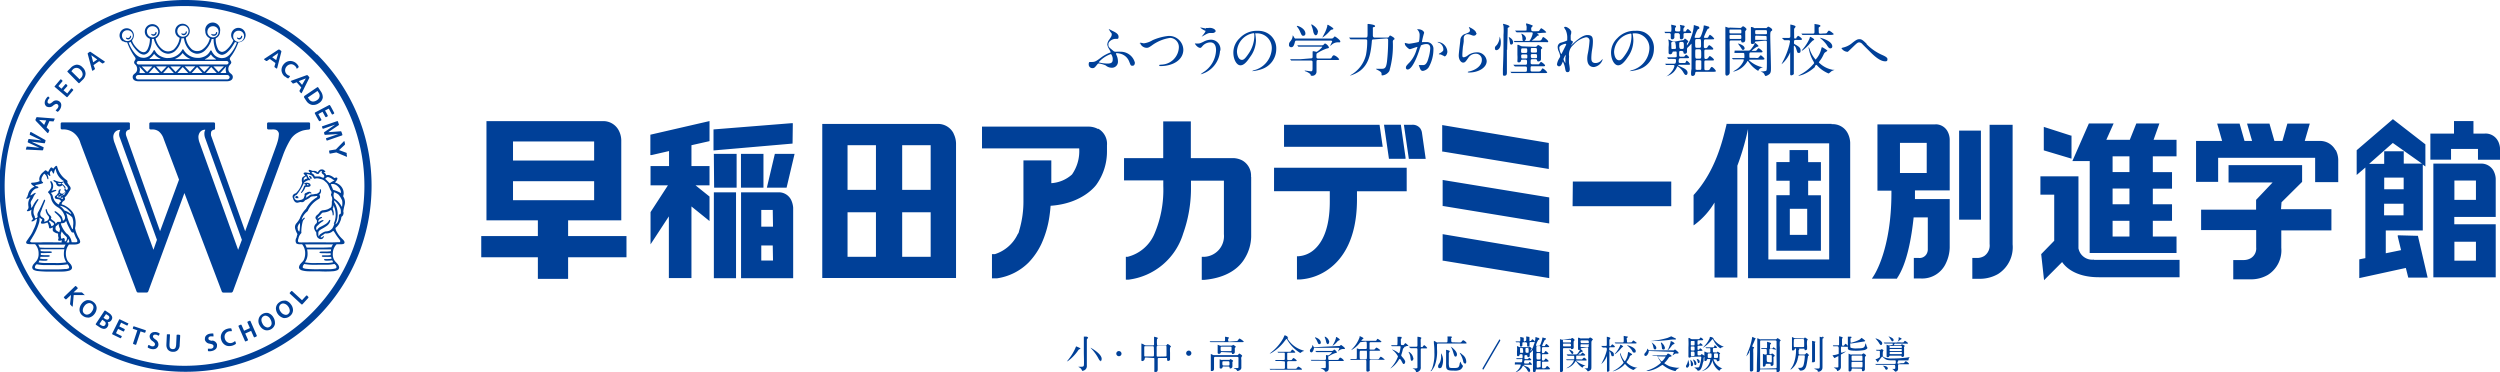 <svg xmlns="http://www.w3.org/2000/svg" viewBox="0 0 362.07 53.94"><defs><style>.a{fill:#004098}</style></defs><path class="a" d="M338.244 21.748a2.516 2.516 0 0 0-2.352-1.333h-2.1l.73-2.516h-3.246l-.717 2.516h-1.161l-.717-2.516h-3.246l.73 2.516h-1.094l-.717-2.516h-3.246l.717 2.516h-3.774v5.925h3.2v-3.483h14.047v3.522h3.346v-3.222a3.309 3.309 0 0 0-.352-1.409m-7.863 7.548l2.981-2.956v-2.428h-10.652v2.516h6.378l-2.39 2.516v1.422h-7.963v2.956h7.976v2.516a1.635 1.635 0 0 1-.793 1.56 2.063 2.063 0 0 1-1.044.264h-1.484v2.795h2.592a4.868 4.868 0 0 0 2.415-.641 4.2 4.2 0 0 0 1.95-3.925v-2.519h7.259v-3.07h-7.3zm-219.858-7.007h-3.259v4.894h3.258zm2.037 5.568h-5.283v12.434h7.548V30.076a3.158 3.158 0 0 0-.289-1.107 1.988 1.988 0 0 0-1.938-1.112m-.692 9.875h-1.7v-2.184h1.661zm0-4.906h-1.7v-2.423h1.661zm91.608-9.825v-.176l-.679-4.755h-2.441l.717 4.931zm-100.137 4.182h3.258v-4.894h-3.3zm196.588-7.548h-.1l-3.915-1.258v3.4l4.013 1.2zm-100.215-1.56h-13.835v3.182h14.291zm102.844 18.568h12.58v-2.386h-3.434v-2.281h2.78v-2.39h-2.78v-2.265h2.78v-2.39h-2.78v-2.29h3.434v-2.39h-3.324l.843-2.365h-3.343l-.944 2.365h-3.4l1.057-2.365h-3.585l-2.39 5.447h2.516zm3.321-14h2.441v2.277h-2.441zm0 4.667h2.441v2.277h-2.441zm0 4.667h2.441v2.28h-2.441zm-194.9-4.793h2.856l1.157-4.894h-2.858zm-16.872-4.727h.189l2.516-.579v2.176h-2.68v2.793h2.516l-2.516 3.875v4.667l2.654-4.051v8.932h3.271V29.9l2.617 2.113v-3.547l-2.025-1.623h2.025V24.05h-2.616v-3.019l2.617-.591v-2.906l-8.567 1.975zm20.631-4.617h-.164l-11.322.906v3.044l11.448-.994zM82.278 31.913h7.7V20.276a3.208 3.208 0 0 0-.352-1.359 2.516 2.516 0 0 0-2.4-1.371H70.453v14.367h7.445v2.277h-8.2v3.067h8.2v3.132h4.38v-3.132h8.454v-3.07h-8.454zm-7.98-11.423h11.75v2.755h-11.75zm0 5.749h11.75v2.755h-11.75zm29.089 14.052h3.211V27.857h-3.211zm176.911-22.279h-8.391v9.6h2.025v.315c0 8.114-2.428 11.85-2.667 12.177l-.164.252h3.648v-.063c1.459-2.126 2.1-5.963 2.4-8.806h2.051v4.64a1.334 1.334 0 0 1-.176.654 1.17 1.17 0 0 1-1.132.579h-.717v2.969h.956a3.774 3.774 0 0 0 3.7-2.227 5.535 5.535 0 0 0 .541-2.239v-7.032h-5.032v-1.258h5.032v-7.4a2.6 2.6 0 0 0-.277-1.082 1.963 1.963 0 0 0-1.9-1.082m-1.153 7.048h-3.874v-4.366h3.875zm12.278-6.982h-3.17v17.26a1.862 1.862 0 0 1-.767 1.736 1.988 1.988 0 0 1-1.019.289h-.717v3.019h1.12a5.309 5.309 0 0 0 2.617-.7 4.592 4.592 0 0 0 2.1-4.29V18.075zm-4.428 2.956v-2.113h-3.158v12.894h3.17zm-21.612-3.095h-15.235v.113c-.566 2.315-1.585 6.73-4.768 10.2v4.39l.239-.164a10.982 10.982 0 0 0 2.793-3.145v10.86h3.309V24a36.393 36.393 0 0 0 1.258-4.063c.138-.541.226-.969.289-1.258a.3.3 0 0 0 0-.1v21.712h14.794V20.666a3.233 3.233 0 0 0-.34-1.333 2.428 2.428 0 0 0-2.352-1.346m-9.158 2.77h8.806v16.817h-8.806zm5.749.981h-2.68v1.736h-1.912v2.7h1.925v2.1h-1.925v8.039h6.454v-8.036h-1.849v-2.1h1.849v-2.7h-1.849zm-.126 12.278h-2.516V30.24h2.516zm41.514 3.585a2.051 2.051 0 0 1-1.975-.969 2.341 2.341 0 0 1-.252-.667v-10.43h-5.51v2.654h2v6.68l-1.887 1.937.415 3.774 2.617-2.629c.377.566 1.749 2.2 5.321 2.2h11.687v-2.514h-12.364zm58.552-17.136a2.013 2.013 0 0 0-1.937-1.12h-1.635v-1.811h-2.818v1.812h-3.422v3.774h2.994v-1.548h3.9v1.56h3.2v-1.547a2.793 2.793 0 0 0-.277-1.12m-.629 4.34a2.025 2.025 0 0 0-1.95-1.107h-6.806v16.467h9.032v-7.686h-6v-1.057h6v-5.548a2.7 2.7 0 0 0-.264-1.032m-2.6 12.907h-3.12v-2.742h3.12zm0-8.806h-3.12v-2.792h3.12zm-11.322 5.133v.189l.478 1.962-2.214.453v-3.3h5.359v-9.544l.377.277v-3.208l-4.705-3.648-5.246 4.5v3.585l1.258-1.082v13.125l-.881.176v2.717l6.743-1.472.352 1.4h2.805l-1.409-6.051zm.855-6.667h-2.818v-1.686h2.818zm-1.573-6.705l4.227 2.994h-2.642v-1.786h-2.833v1.824h-2.189zm-1.258 8.806h2.81v1.673h-2.818zm-136.417-7.553h.138l15.3 2.516v-3.769l-15.436-2.591zm-24.355 5.736h8.076v1.484c0 3.963-1.107 5.938-2.214 6.932A3.85 3.85 0 0 1 188 37.115h-.164v3.359h.465a7.938 7.938 0 0 0 4.089-1.472c2.038-1.447 4.089-4.328 4.139-9.938v-1.366h7.2v-3.4h-19.21zm-3.334-2.088a2.516 2.516 0 0 0-1.258-2.365 3.007 3.007 0 0 0-1.258-.34h-6.2v-5.316h-4v5.321h-5.676v3.22h5.686v.793a16.191 16.191 0 0 1-1.258 6.894 5.749 5.749 0 0 1-3.912 3.384h-.252v3.309h.377a9.511 9.511 0 0 0 7.925-6.68 19.524 19.524 0 0 0 1.132-6.4v-1.261h4.768v7.749a2.994 2.994 0 0 1-2.881 3.283h-.327v3.334h.39c3.258-.3 5.032-1.711 5.85-3.132a6.289 6.289 0 0 0 .918-3.132V25.61zm24.569-6.932a1.371 1.371 0 0 0-1.258-.6h-1.17l.717 4.931h2.441l-.541-3.774a1.421 1.421 0 0 0-.226-.6m22.04 11.234h14.291v-3.575h-14.254zm-68.738-11.185a2.906 2.906 0 0 0-1.258-.34h-15.536v3.158h14.076a5.925 5.925 0 0 1-1.044 3.774 4.957 4.957 0 0 1-2.994 1.258v-3.3h-4.037v5.778a14.731 14.731 0 0 1-.642 4.478.838.838 0 0 1-.189.428 5.5 5.5 0 0 1-3.3 2.893h-.428v3.5h.767a8.139 8.139 0 0 0 4.516-2.264 10.064 10.064 0 0 0 1.874-2.717 14.543 14.543 0 0 0 1.17-4.013c.088-.616.138-1.12.164-1.51 4.78-.327 6.655-3.082 6.667-3.107a8.253 8.253 0 0 0 1.5-4.793v-.868a2.516 2.516 0 0 0-1.258-2.39m-20.958.679a2.516 2.516 0 0 0-2.4-1.371h-16.619v22.314h19.373V20.742a3.334 3.334 0 0 0-.352-1.385m-11.246 17.839h-4.114v-6.453h4.114zm0-9.7h-4.114v-6.465h4.114zm7.925 9.7h-4.126v-6.453h4.126zm0-9.7h-4.126v-6.465h4.126zm74.147 10.265h.138l15.3 2.516v-3.773l-15.436-2.591zm0-7.913h.138l15.3 2.516v-3.772l-15.436-2.529zm-47.779-25.36c.39.189.843.415.843.83s-.164.289-.528.315-.944.352-.944.767 0 .365.73.981a.491.491 0 0 0 .327.113 7.7 7.7 0 0 1 .793 0 2.113 2.113 0 0 1 1.987 1.584s0 .44-.314.44-.264 0-.528-.642a1.862 1.862 0 0 0-.981-1.003 2.516 2.516 0 0 0-.793-.176s-.126 0-.126.075a2.34 2.34 0 0 0 .126.315 2.189 2.189 0 0 1 .164.805.868.868 0 0 1-.918.918 1.333 1.333 0 0 1-.853-.332 3.988 3.988 0 0 0-1.006-.289c-.1 0-.176.088-.239.164-.352.44-.415.516-.692.516a.528.528 0 0 1-.528-.528c0-.113 0-.365.164-.365h.327c.465 0 .692-.189 1.484-.78a5.762 5.762 0 0 1 1.057-.554c.075 0 .138 0 .138-.126a4.406 4.406 0 0 0-.277-.516 1.4 1.4 0 0 1-.2-.566 1.258 1.258 0 0 1 .252-.654c.277-.4.39-.554.39-.767s0-.151-.189-.39c0 0-.252-.415-.252-.428a5.638 5.638 0 0 1 .548.283m-.214 3.346a4.214 4.214 0 0 0-1.749 1.154v.063a5.255 5.255 0 0 0 1.258.164c.742 0 .742-.327.742-.73 0-.176-.164-.654-.3-.654m4.2-1.508a.113.113 0 0 1 .113-.126c.088 0 .428.088.5.088a3.221 3.221 0 0 0 1.258-.453 7.648 7.648 0 0 1 2.29-.616 2.051 2.051 0 0 1 2.164 1.988c0 1.5-1.535 2.378-3.3 2.378-.075 0-.189 0-.189-.1s0-.075.327-.113a2.6 2.6 0 0 0 2.516-2.516 1.321 1.321 0 0 0-1.251-1.358 5.913 5.913 0 0 0-2.667 1.1c-.415.289-.528.34-.755.34a1.019 1.019 0 0 1-.943-.7m11.579 1.11a3.774 3.774 0 0 1-2.818 3.434 2.87 2.87 0 0 1 .352-.277 3.938 3.938 0 0 0 1.887-3.183c0-.264 0-1.17-.83-1.17a1.522 1.522 0 0 0-1.094.491c-.226.264-.252.3-.377.3-.352 0-.755-.516-.755-.629s0 0 .075 0h.39c.176 0 .239 0 .742-.239a2.365 2.365 0 0 1 1.107-.315 1.384 1.384 0 0 1 1.367 1.588m-2.088-3.287a2.176 2.176 0 0 0 .377 0 1.258 1.258 0 0 1 .642.075c.34.138.39.327.39.4s-.214.252-.377.252h-.4c-.277 0-.465.1-.994.4l-.277.151s.566-.642.566-.805 0 0-.176-.138a2.315 2.315 0 0 1-.591-.4h.082l.78.151m7.135.757v.088a7.405 7.405 0 0 1 .088.881 4.152 4.152 0 0 1-.855 2.4c-.654 1.006-1.069 1.2-1.4 1.2-.541 0-1.019-.843-1.019-1.837a2.856 2.856 0 0 1 .913-2.09 3.384 3.384 0 0 1 2.625-1.069 2.73 2.73 0 0 1 1.258.264 2.516 2.516 0 0 1 1.417 2.378 3.069 3.069 0 0 1-2.063 2.893 5.46 5.46 0 0 1-1.359.3h-.088l.226-.113a3.4 3.4 0 0 0 2.634-3.08 2.126 2.126 0 0 0-2.277-2.273c-.164 0-.164.075-.164.126m-2.6 2.453c0 .528.214 1.258.717 1.258.226 0 .428-.1.994-.944a4.68 4.68 0 0 0 .805-2.39c0-.491 0-.528-.138-.528a2.831 2.831 0 0 0-2.378 2.6m13.458-1.825c.327 0 .415 0 .528-.138s.1-.151.2-.151.78.516.78.7-.113.138-.176.138h-.277a1.384 1.384 0 0 0-.868.415s-.1.088-.138.088c0-.088.277-.566.277-.642s-.1-.113-.226-.113h-4.893c-.151 0-.214 0-.264.164-.1.377-.2.793-.528.793a.315.315 0 0 1-.33-.4c0-.176 0-.226.289-.579a1.258 1.258 0 0 0 .239-.667v-.086a1.618 1.618 0 0 1 .239.365.214.214 0 0 0 .233.113zm-2.755 2.868c.088 0 .252 0 .252-.214v-.7c0-.038 0-.126.1-.126s.415.1.491.1a3.2 3.2 0 0 0 .793-.692c0-.088 0-.063-.151-.063h-3.22a.088.088 0 0 1-.075 0l-.164-.189h3.334c.377 0 .4 0 .528-.138s.138-.126.2-.126a1.158 1.158 0 0 1 .528.541c0 .126-.075.138-.327.189a6.4 6.4 0 0 0-1.359.667c-.113.063-.126.063-.126.554 0 .226.189.226.264.226h1.422c.327 0 .453 0 .516-.138s.189-.34.34-.34a1.51 1.51 0 0 1 .755.579c0 .113-.164.113-.428.113h-2.616c-.239 0-.239 0-.239.478v1.254a.6.6 0 0 1-.7.541c-.113 0-.126 0-.151-.138s-.327-.327-.667-.478c-.1 0-.189-.075-.189-.126s0 0 .075 0 .679.1.818.1.239 0 .239-.428v-.88c0-.126 0-.252-.264-.252h-2.839l-.151-.189h1.5zm-1.975-4.705c.164 0 1.183.39 1.183 1.12a.289.289 0 0 1-.277.315c-.2 0-.239 0-.491-.591a2.667 2.667 0 0 0-.465-.753v-.078h.075m2.944.918c0 .252-.138.428-.3.428s-.3-.315-.34-.491a4.251 4.251 0 0 0-.277-.944v-.163c0-.013.956.478.956 1.145m2.213-.491c0 .075 0 .088-.189.126s-.176.075-.491.4a4.478 4.478 0 0 1-.918.767s.289-.541.314-.6a4.414 4.414 0 0 0 .416-1.07c0-.164 0-.189.088-.189a.34.34 0 0 1 .151.075c.214.126.654.39.654.516m5.824 1.522c-.252 0-.252.063-.277.453-.189 2.088-.616 3.246-1.673 4.076a4.793 4.793 0 0 1-1.5.73l.189-.138a4.554 4.554 0 0 0 2.151-2.893 10.2 10.2 0 0 0 .176-2c0-.1 0-.239-.226-.239h-2.176l-.075-.063-.151-.189h2.415c.239 0 .264-.088.264-.6V3.544c0-.05 0-.075.088-.075s.994.1.994.289 0 .088-.189.164-.126.113-.126.252v.893c0 .126 0 .377.252.377h1.786c.151 0 .226 0 .3-.126s.126-.176.164-.176.629.3.629.453 0 .088-.151.189a.365.365 0 0 0-.088.252 13.2 13.2 0 0 1-.5 4.239 1.333 1.333 0 0 1-.981.642c-.151 0-.151 0-.151-.189s0-.289-.616-.616c-.189-.1-.2-.113-.2-.151h.893c.453 0 .591-.239.7-.969a27.041 27.041 0 0 0 .176-3.107c0-.189 0-.315-.264-.315zm4.504.517a.075.075 0 0 1 .075 0s.453.113.541.113a12.87 12.87 0 0 0 1.384-.253c.138-.1.151-.918.151-.969a1.032 1.032 0 0 0-.214-.692c-.113-.151-.138-.164-.138-.189s.1 0 .138 0c.541 0 .868.315.868.528a11.344 11.344 0 0 0-.314 1.258c0 .2 0 .075.088.075h.491a.969.969 0 0 1 1.082 1.044 5.258 5.258 0 0 1-.7 2.629 1.258 1.258 0 0 1-.83.5c-.315 0-.4-.3-.491-.566 0 0-.1-.252-.1-.277h.629c.226 0 .541-.113.767-.994a5.938 5.938 0 0 0 .264-1.434c0-.566-.327-.616-.566-.616a1.8 1.8 0 0 0-.793.2 1.169 1.169 0 0 1-.126.352c-.327 1.12-1.12 3.132-1.786 3.132a.239.239 0 0 1-.252-.264c0-.164 0-.239.541-.78a4.592 4.592 0 0 0 1.002-1.837 1.988 1.988 0 0 0 .126-.39c-.176 0-.943.327-1.107.327s-.7-.516-.7-.692m5.724 1.7c-.075 0-.453-.214-.554-.239s-.264 0-.264-.063.277-.189.327-.226c.3-.226.327-.252.327-.478a1.057 1.057 0 0 0-.654-.943.3.3 0 0 1-.2-.113 1.5 1.5 0 0 1 1.434 1.447c0 .1-.113.667-.465.667m4.698-3.404a.4.4 0 0 1-.415.39c-.075 0-.113 0-.478-.138a1.183 1.183 0 0 0-.39-.075.541.541 0 0 0-.579.541v.5c0 .075-.075.554-.1.667s-.1 1.006-.1 1.258 0 .377.214.377a1.258 1.258 0 0 0 .478-.2 2.189 2.189 0 0 1 1.333-.516 1.384 1.384 0 0 1 1.5 1.258c0 .994-1.258 1.661-2.516 1.661-.1 0-.226 0-.226-.063s.189-.088.239-.1c1.032-.226 1.8-.881 1.8-1.648a.855.855 0 0 0-.906-.906 1.258 1.258 0 0 0-1.069.616c-.377.528-.465.667-.742.667s-.629-.39-.629-1.019c0-.352.2-1.862.226-2.164a.994.994 0 0 1 .742-.981c.465-.189.654-.264.654-.5a.579.579 0 0 0-.143-.381v-.1c0-.025 1.044.428 1.044.881m2.957 2.466c-.151 0-.239-.075-.239-.264s0-.226.277-.491a2.013 2.013 0 0 0 .4-1.132v-.088a1.875 1.875 0 0 1 .176.881c0 .906-.478 1.094-.654 1.094m1.535-.075v3.245c0 .252 0 .528-.365.528-.138 0-.214 0-.214-.277v-.7c.076-2.025.088-2.39.088-4.944a8.028 8.028 0 0 0 0-1.258s-.075-.289-.075-.327 0 0 .063 0 .868.2.868.352 0 .088-.138.164-.113.113-.113.264c0 .478-.075 2.516-.075 2.981m.591-.78c-.151 0-.151 0-.214-.377a3.219 3.219 0 0 0-.138-.642.25.25 0 0 0 0-.063s.616.252.616.755a.314.314 0 0 1-.277.352m3.5.315a.264.264 0 0 0 .214-.088s.138-.176.189-.176.591.277.591.44 0 0-.126.138a.239.239 0 0 0-.05.1v1.381c0 .3-.365.327-.415.327a.174.174 0 0 1-.151-.164.176.176 0 0 0-.189-.164h-.5c-.239 0-.239.075-.239.541 0 .138.1.2.239.2h.931c.063 0 .252-.352.327-.352s.591.377.591.516-.164.113-.44.113h-1.409c-.252 0-.252 0-.252.566 0 .075 0 .2.239.2h.717c.39 0 .453 0 .591-.214s.138-.239.226-.239a1.887 1.887 0 0 1 .642.579c0 .088-.151.1-.44.1h-4.737l-.164-.189h2.164c.239 0 .239-.113.239-.39s0-.377-.239-.377h-1.5l-.075-.063-.164-.189h1.739c.252 0 .252-.075.252-.5a.214.214 0 0 0-.239-.239h-.44c-.164 0-.189.088-.2.164a.277.277 0 0 1-.327.226c-.113 0-.189 0-.189-.2v-.088a5.761 5.761 0 0 0 0-.805V6.552c0-.05 0-.063.075-.063s.063 0 .352.138a.667.667 0 0 0 .352.088zm.239-1.962c.226.176.252.189.252.264a.063.063 0 0 1 0 .075h-.164l-.491.465a3.986 3.986 0 0 0-.34.264h.868c.4 0 .465 0 .6-.277s.138-.239.2-.239.7.453.7.629-.113.1-.428.1h-4.428l-.164-.176h2.214a.176.176 0 0 0 .164-.088 2.994 2.994 0 0 0 .4-.969c0-.1 0-.189-.239-.189h-2.088l-.075-.063-.164-.189h1.422c.289 0 .252 0 .252-.226a1.686 1.686 0 0 0 0-.415 2.591 2.591 0 0 1-.081-.317.088.088 0 0 1 .088-.075 5.158 5.158 0 0 1 .818.277.066.066 0 0 1 .063.075c0 .075-.176.226-.2.264a.641.641 0 0 0 0 .3c0 .214.164.214.252.214h.428c.365 0 .4 0 .465-.075s.226-.365.289-.365a2.516 2.516 0 0 1 .73.566c0 .088-.164.1-.453.1zm-1.61 2.843c.2 0 .2-.126.2-.34s0-.327-.214-.327h-.44c-.226 0-.239.088-.239.478 0 .075 0 .189.214.189zm0 .805c.214 0 .214 0 .214-.4 0-.138-.075-.189-.2-.189h-.465c-.226 0-.226.151-.226.164 0 .327 0 .428.214.428zm-.327-2.529c-.151 0-.164-.151-.176-.44a1.623 1.623 0 0 0-.138-.554v-.079s.654.239.654.73c0 .113-.126.365-.34.365m1.747 1.66a.164.164 0 0 0 .189-.189c0-.39 0-.478-.214-.478h-.465c-.214 0-.214 0-.214.491 0 0 0 .176.214.176zm0 .805c.113 0 .2 0 .2-.164 0-.352 0-.428-.226-.428h-.465c-.075 0-.214 0-.214.189s0 .4.214.4zm5.158-3.874s0 .428-.076.5a4.881 4.881 0 0 0 0 .591c0 .164 0 .214.164.277s.126.088.126.164a.327.327 0 0 1-.075.214c-.164.239-.189.277-.189.3l.2-.176c.428-.4 1.422-1.346 2.176-1.346s.805.39.805.981a6.479 6.479 0 0 1-.1 1.044 8.04 8.04 0 0 0-.126 1.258c0 .315 0 .767.6.767a1.094 1.094 0 0 0 .868-.415s.126-.138.164-.138 0 0 0 .063a1.547 1.547 0 0 1-1.253 1.074c-.969 0-.969-.981-.969-1.258a3.775 3.775 0 0 1 .1-.78 13.837 13.837 0 0 0 .226-1.711.491.491 0 0 0-.516-.566 3.384 3.384 0 0 0-1.812 1.094 1.837 1.837 0 0 0-.629 1.686 6.445 6.445 0 0 0 0 1.057 6.3 6.3 0 0 1 .1.755c0 .277-.075.465-.327.465s-.289-.189-.365-.629a3.321 3.321 0 0 0-.308-.908l-.1.226c-.1.226-.214.465-.453.465a.3.3 0 0 1-.3-.314 2.39 2.39 0 0 1 .365-.906.73.73 0 0 0 .1-.277 3.4 3.4 0 0 0-.189-.616 1.5 1.5 0 0 1-.176-.654.667.667 0 0 1 .4-.642 5.573 5.573 0 0 0 .981-.34v-.226a2.718 2.718 0 0 0-.214-1.258 2.807 2.807 0 0 1-.239-.4c0-.075.126-.088.189-.088.264 0 .767.4.767.554m-.73 1.887s-.918.176-.918.579a2.038 2.038 0 0 0 .264.906.111.111 0 0 0 .1-.088l.491-.981a1.259 1.259 0 0 0 .151-.365h-.089m0 1.9v-.362a3.816 3.816 0 0 0-.314.642 1.359 1.359 0 0 0 .277.579v-.861m9.759-3.384v.088a5.455 5.455 0 0 1 .088.881 4.214 4.214 0 0 1-.805 2.4c-.667 1.006-1.082 1.2-1.409 1.2-.541 0-1.019-.843-1.019-1.837a2.856 2.856 0 0 1 .906-2.088 3.384 3.384 0 0 1 2.616-1.072 2.692 2.692 0 0 1 1.3.214 2.516 2.516 0 0 1 1.384 2.428 3.069 3.069 0 0 1-2.063 2.893 5.246 5.246 0 0 1-1.359.3h-.088l.226-.113a3.4 3.4 0 0 0 2.629-3.082 2.113 2.113 0 0 0-2.268-2.272c-.163 0-.176.075-.176.126m-2.667 2.513c0 .528.214 1.258.717 1.258.239 0 .428-.1.994-.944a4.679 4.679 0 0 0 .805-2.39c0-.491 0-.528-.138-.528a2.831 2.831 0 0 0-2.378 2.6m9.902-1.644a.264.264 0 0 0 .239-.1c.088-.126.1-.126.138-.126s.465.327.465.4-.088.151-.1.164a.33.33 0 0 0-.1.214V6.6a4.341 4.341 0 0 0 .629-1.258 5.51 5.51 0 0 0 .377-1.722l.541.176a.27.27 0 0 1 .252.252c0 .138 0 .126-.2.176a3.775 3.775 0 0 0-.478 1.145c0 .113.088.113.164.113h.377c.252 0 .327 0 .654-1.069a2.517 2.517 0 0 0 .115-.663.066.066 0 0 1 .075-.063 1.787 1.787 0 0 1 .478.126c.151 0 .264.088.264.189s0 .088-.239.189a7.845 7.845 0 0 0-.541 1.183c0 .113.075.113.252.113s.3 0 .352-.075.189-.377.264-.377a1.849 1.849 0 0 1 .616.554c0 .1-.063.113-.453.113h-.73c-.315 0-.315 0-.315.918 0 .226 0 .352.2.352a.34.34 0 0 0 .377-.226s.126-.2.214-.2.579.39.579.528-.151.113-.44.113h-.616c-.126 0-.226 0-.239.164s0 .855 0 .931 0 .264.2.264a.428.428 0 0 0 .352-.164c.164-.239.189-.264.252-.264s.579.377.579.528-.151.113-.44.113h-.7c-.126 0-.226 0-.239.164s0 .956 0 1.032 0 .214.226.214c.428 0 .478 0 .6-.214s.176-.264.277-.264a1.661 1.661 0 0 1 .566.579c0 .126-.151.126-.44.126h-2.3c-.226 0-.252.075-.264.264a.377.377 0 0 1-.352.34c-.226 0-.239-.164-.239-.264a3.163 3.163 0 0 1 .063-.755V6.325l-.113.1a4.824 4.824 0 0 1-.453.465c-.088.088-.088.138-.088.579a.289.289 0 0 1-.327.314c-.176 0-.176-.1-.189-.226s-.164-.176-.239-.176h-.13c-.252 0-.252 0-.252.6 0 .239.138.239.252.239h.2c.264 0 .289 0 .39-.138s.126-.164.176-.164.415.3.415.4-.113.113-.314.113h-.893c-.176 0-.3 0-.3.491 0 .2.151.2.264.2h.679c.038 0 .164-.34.226-.34a1.559 1.559 0 0 1 .5.491c0 .088-.113.113-.327.113h-1.258s-.164 0-.164.1l.554.264c.214.1.818.352.818.78 0 .151-.075.327-.214.327s-.176 0-.465-.491a2.516 2.516 0 0 0-.755-.755c-.063 0-.075 0-.1.088a2.365 2.365 0 0 1-.528.78 2.516 2.516 0 0 1-1.094.6h.075a2.982 2.982 0 0 0 .78-.717 2.014 2.014 0 0 0 .4-.793c0-.151-.088-.151-.164-.151h-.189a6.857 6.857 0 0 0-.7 0h-.176l-.113-.189h1.283c.138 0 .289 0 .289-.478 0-.214-.075-.214-.428-.214a4.844 4.844 0 0 0-.6 0h-.126l-.113-.189V8.3h1.032c.226 0 .289 0 .327-.113s0-.1 0-.428 0-.3-.264-.3-.327 0-.352.138a.314.314 0 0 1-.327.264.214.214 0 0 1-.226-.252v-.793a3.674 3.674 0 0 0 0-.893 1.3 1.3 0 0 1-.063-.2 1.9 1.9 0 0 1 .528.226.566.566 0 0 0 .352.088zm-.566-1.258c.252 0 .252-.113.252-.3a2.225 2.225 0 0 0 0-.415 2.434 2.434 0 0 1-.063-.252l.465.1c.176 0 .226.063.226.164s0 0-.1.164-.075.088-.075.352 0 .189.189.189.138 0 .214-.126.2-.239.239-.239.491.365.491.478-.126.113-.315.113h-.591c-.1 0-.214 0-.214.226v.352a.315.315 0 0 1-.314.327c-.214 0-.214-.176-.214-.264v-.4c0-.063-.138-.239-.252-.239h-.277c-.176 0-.252 0-.264.214s0 .365 0 .428a.327.327 0 0 1-.3.264.214.214 0 0 1-.226-.239v-.5c0-.072-.113-.164-.176-.164h-.629l-.113-.189h.786c.164 0 .214 0 .214-.176a2.115 2.115 0 0 0-.014-.636V3.57l.6.138a.126.126 0 0 1 .1.126.239.239 0 0 1-.063.126c-.075.075-.088.088-.088.277s0 .315.264.315zm-.44 1.874c0-.239 0-.365-.252-.365s-.3 0-.352.1 0 0 0 .516 0 .4.39.4.252-.063.252-.654m.767-.365c-.264 0-.264.088-.264.428s0 .591.264.591h.151c.252 0 .252-.1.252-.44s0-.579-.252-.579zm2.29-.415c-.252 0-.252.113-.252.465 0 .78 0 .805.252.805h.377c.226 0 .226-.126.226-.4 0-.818 0-.868-.239-.868zm.377 2.843c.252 0 .252-.075.252-.616s0-.742-.252-.742h-.377c-.239 0-.239 0-.239.616s0 .742.239.742zm0 1.623c.264 0 .264 0 .264-.516v-.789c0-.038-.176-.1-.239-.1h-.327c-.264 0-.264 0-.264.528v.793c0 .05.189.088.239.088zm5.836-6.073a.3.3 0 0 0 .252-.075c.113-.113.151-.164.239-.164s.478.277.478.415-.164.239-.176.289 0 .189 0 1.17c0 .176 0 .465-.377.465-.138 0-.151 0-.214-.2s-.075-.088-.252-.088h-1.157c-.126 0-.226 0-.252.138s0 1.107 0 1.258v3.2a.465.465 0 0 1-.415.5c-.214 0-.214-.226-.214-.327V3.872a3.32 3.32 0 0 1 .377.126.692.692 0 0 0 .3 0zm-1.258.226c-.239 0-.239 0-.239.252s0 .315.239.315h1.258c.226 0 .226 0 .226-.252s0-.315-.226-.315zm0 .78c-.226 0-.226 0-.226.289s0 .3.226.3h1.258c.113 0 .226 0 .226-.151 0-.39 0-.44-.226-.44zm.516 2.277h1.962c.252 0 .314-.063.78-.717a1.12 1.12 0 0 0 .176-.428 1.812 1.812 0 0 1 .528.453c0 .088 0 .088-.239.151a3.859 3.859 0 0 0-.755.579h.239c.39 0 .428 0 .516-.126s.189-.264.264-.264.566.377.566.5-.164.113-.44.113h-1.183c-.151 0-.264 0-.277.189s0 .428 0 .5.063.1.176.1h.667a.956.956 0 0 0 .4 0c.075 0 .327-.377.4-.377s.541.415.541.516-.164.126-.428.126h-1.6c-.176 0-.226 0-.226.075a4.315 4.315 0 0 0 1.56.918l.528.126h-.113a.855.855 0 0 0-.579.39s0 .1-.075.1a4.252 4.252 0 0 1-1.258-1.145c-.189-.252-.2-.277-.252-.277s0 0-.126.189a3.1 3.1 0 0 1-1.9 1.346h-.075l.189-.138a2.994 2.994 0 0 0 1.258-1.258.868.868 0 0 0 .1-.289c0-.088-.075-.088-.164-.088h-1.4l-.164-.189h1.8a2.327 2.327 0 0 0 0-.554c0-.189-.075-.189-.39-.189h-1.044zm1.459-.44c0 .214-.126.34-.239.34s-.113 0-.327-.34l-.428-.591a1.861 1.861 0 0 1 .44.138c.415.2.528.365.528.566m1.762-1.005c-.164 0-.214 0-.252.113a.4.4 0 0 1-.39.264c-.164 0-.2-.126-.2-.226V4.035c0-.138 0-.126.088-.126a.944.944 0 0 1 .4.151.415.415 0 0 0 .252 0h1.346a.314.314 0 0 0 .176 0s.2-.2.252-.2.566.252.566.44 0 .1-.126.2-.151.2-.151.767.1 3.837.1 4.554c0 .5 0 .793-.352 1.006a1.383 1.383 0 0 1-.415.189s-.076 0-.2-.277-.528-.352-.528-.39h.1a2.617 2.617 0 0 0 .692-.088c.075-.075.113-.1.113-1.183V6.099c0-.214-.088-.214-.264-.214zm1.258-1.044c.113 0 .226 0 .226-.151 0-.39 0-.44-.226-.44h-1.258c-.113 0-.226 0-.226.151 0 .4 0 .44.226.44zm-1.258.214c-.226 0-.226 0-.226.34s0 .264.226.264h1.434c.038 0 0-.075 0-.428 0-.138-.138-.138-.226-.138zm3.695.388v-.063h.931c.239 0 .239-.151.239-.277v-1.66c.1 0 .755.138.755.277s-.189.277-.2.34 0 1.107 0 1.258 0 .138.214.138 0 0 .151-.164.126-.214.214-.214.554.352.554.478-.164.113-.314.113h-.579c-.264 0-.264.1-.264.44 0 .1 0 .126.189.226.478.277.767.453.767.843 0 .151 0 .377-.252.377s-.2-.075-.4-.654a.755.755 0 0 0-.264-.4s-.063 0-.063.151v3.963a.629.629 0 0 1-.365.189c-.126 0-.164-.088-.164-.214v-3.2.075a4.478 4.478 0 0 1-1.259 1.74s.239-.491.289-.579a10.718 10.718 0 0 0 .881-2.365c0-.088.063-.289.063-.365s0-.189-.214-.189h-.616zm4.73 4.151a5.874 5.874 0 0 1-1.661 1.069 3.623 3.623 0 0 1-.679.2h-.063a1.335 1.335 0 0 1 .239-.151 6.29 6.29 0 0 0 1.815-1.397c.239-.239.239-.277.239-.327a2.577 2.577 0 0 0-.164-.327 5.183 5.183 0 0 1-.579-1.585s-.063-.252-.063-.277V6.84s.063 0 .164.289a4.2 4.2 0 0 0 .855 1.5 3.359 3.359 0 0 0 .793-1.434 2.511 2.511 0 0 1 .113-.377 3.773 3.773 0 0 1 .793.5c0 .075-.088.113-.277.239s-.176.176-.34.491a3.7 3.7 0 0 1-.541.843c0 .075-.076.113-.076.151a3.774 3.774 0 0 0 2.025 1.069h.252s-.34.151-.4.176-.39.352-.478.352a5.032 5.032 0 0 1-.944-.528 4.505 4.505 0 0 1-.667-.6s-.1-.113-.151-.113-.151.113-.2.164m1.258-4.718c.352 0 .428 0 .516-.138s.2-.277.264-.277a2.265 2.265 0 0 1 .541.365s.138.088.138.151-.164.113-.44.113h-4.088l-.151-.189h1.648c.1 0 .252 0 .252-.226V3.469s.428.063.566.1.289.075.289.164 0 .075-.151.176-.088.151-.088.717c0 .239.113.252.277.252zm-1.371.881s0 .075-.214.164a5.525 5.525 0 0 0-.528.566c-.164.189-.881.893-1.057.893a.617.617 0 0 1 .138-.214 6.29 6.29 0 0 0 .981-1.522 1.787 1.787 0 0 1 .088-.277c.113 0 .616.3.616.415m2.6.956a.264.264 0 0 1-.277.3c-.176 0-.277-.1-.566-.566a5.181 5.181 0 0 0-.855-.881.722.722 0 0 1-.113-.1c-.013-.025 1.812.415 1.812 1.258m4.972-.316a7.3 7.3 0 0 0 2.29 1.573c.39.176.73.352.73.591s-.075.315-.3.315-.818 0-2.038-1.2l-1.26-1.254a.73.73 0 0 0-.453-.289c-.264 0-.34.075-1.019.73 0 0-.654.629-.667.629a.264.264 0 0 1-.138 0 1.082 1.082 0 0 1-.793-.528l.164-.063a3.069 3.069 0 0 0 1.333-.629c.679-.554.855-.6 1.132-.6s.478.126 1.019.667M156.375 50.595c-.088 0-.138 0-.289.239a6.466 6.466 0 0 1-1.258 1.333 1.258 1.258 0 0 1-.315.189l.34-.44a7.359 7.359 0 0 0 .906-1.535c.075-.2.075-.214.1-.214a3.961 3.961 0 0 1 .541.239s.1.1.075.138 0 0-.138 0m1.256-1.622l-.113.138a.277.277 0 0 0-.075.226v3.661a.679.679 0 0 1-.264.616.767.767 0 0 1-.4.151l-.088-.164a.694.694 0 0 0-.377-.352l-.113-.088h.491c.126 0 .264 0 .315-.176s0-1.573 0-1.824v-2.365h.277c.151 0 .327.063.327.164m1.812 3.321c-.126 0-.138 0-.39-.478a6.555 6.555 0 0 0-.943-1.258.364.364 0 0 1-.1-.138s1.6.855 1.6 1.61c0 0 0 .352-.2.352m2.319-1.095a.365.365 0 0 1 .377-.377.377.377 0 0 1 .377.377.365.365 0 0 1-.377.365.377.377 0 0 1-.377-.365m4.276.554c-.138 0-.151.075-.164.2a.377.377 0 0 1-.327.314c-.151.002-.151-.074-.151-.149a2.266 2.266 0 0 1 0-.277v-2.113a1.23 1.23 0 0 1 .428.2.6.6 0 0 0 .3.075h.943c.164 0 .164-.1.164-.214V48.77s.541.088.541.189-.113.151-.113.176a3.335 3.335 0 0 0 0 .742c0 .088 0 .189.151.189h1.057a.189.189 0 0 0 .176-.075c.1-.151.113-.164.164-.164a1.157 1.157 0 0 1 .478.352s-.113.151-.138.176a4.5 4.5 0 0 0 0 .7v1.069a.365.365 0 0 1-.264.151c-.164 0-.164-.138-.164-.277s0-.151-.164-.151h-1.017c-.1 0-.176 0-.176.189v1.384c0 .214 0 .453-.3.453s-.189-.176-.189-.226v-1.6c0-.189 0-.2-.164-.2zm1.019-.151s.126 0 .151-.075a6.882 6.882 0 0 0 0-.918c0-.453 0-.491-.176-.491h-1.056c-.164 0-.164 0-.164.264v1.011c0 .164 0 .214.176.214zm1.837 0s.126 0 .138-.088 0-1.107 0-1.258 0-.176-.164-.176h-1.094c-.164 0-.164.113-.164.189v1.258a.151.151 0 0 0 .151.1zm2.994-.403a.377.377 0 1 1 .371.309.377.377 0 0 1-.371-.309m7.222-1.824a.277.277 0 0 0 .277-.126c.151-.214.176-.239.239-.239a2.139 2.139 0 0 1 .6.44c0 .075-.113.075-.3.075h-4.54l-.113-.126h2.063c.164 0 .176-.075.176-.189a1.691 1.691 0 0 0 0-.239v-.226a2.78 2.78 0 0 1 .428.075s.138 0 .138.1 0 0-.113.126a.264.264 0 0 0 0 .164c0 .2 0 .239.189.239zM176 51.689c-.176 0-.176 0-.176.5v1.258a.289.289 0 0 1-.314.289c-.151 0-.151 0-.151-.126v-2.349s.34.151.4.176h3.384a.2.2 0 0 0 .176-.063c.126-.151.151-.164.176-.164s.4.214.4.327 0 0-.113.189a1.007 1.007 0 0 0 0 .4v1.072a.4.4 0 0 1-.189.39.856.856 0 0 1-.327.138s-.126.013-.126-.088a.566.566 0 0 0-.34-.252c-.076 0-.1 0-.1-.075h.465c.2 0 .2-.075.2-.176v-1.333c0-.088-.113-.113-.189-.113zm.956-.7c-.075 0-.138 0-.151.075a.264.264 0 0 1-.264.189c-.189 0-.189-.113-.189-.252v-1.073l.327.126a.7.7 0 0 0 .314 0h1.439c.038 0 .113-.113.151-.113s.39.2.39.277-.138.151-.138.189a.744.744 0 0 0 0 .164v.447a.289.289 0 0 1-.3.252c-.1 0-.113 0-.113-.113s-.1-.113-.189-.113zm.252 2.088c-.075 0-.126 0-.151.1a.226.226 0 0 1-.252.2c-.151 0-.164-.075-.164-.164v-1.184l.214.088a.755.755 0 0 0 .264 0h.943c.038 0 .1-.113.126-.113s.4.164.4.264 0 0-.1.151a.138.138 0 0 0 0 .113v.554a.3.3 0 0 1-.289.277c-.1 0-.113 0-.126-.164a.151.151 0 0 0-.164-.113zm-.239-2.868c-.189 0-.189.063-.189.226 0 .377 0 .415.164.415h1.258c.164 0 .164 0 .164-.465 0-.088 0-.176-.164-.176zm.252 2.113c-.189 0-.189.063-.189.277s0 .34.189.34h.667c.176 0 .176-.075.176-.277s0-.34-.176-.34zm8.214-.042h-.667l-.113-.138h1.271a.148.148 0 0 0 .151-.151v-.793a.126.126 0 0 0-.151-.126h-.814l-.113-.126h1.7c.2 0 .214 0 .277-.1s.126-.214.189-.214a1.145 1.145 0 0 1 .428.377c0 .075-.088.075-.226.075h-.78c-.088 0-.164 0-.164.176v.755c0 .138.1.138.164.138h.252c.2 0 .226 0 .289-.088s.138-.214.214-.214a1.17 1.17 0 0 1 .465.377c0 .075-.1.075-.252.075h-.963s-.176 0-.176.164v.793c0 .1 0 .151.164.151h.881c.252 0 .277 0 .352-.1s.176-.214.239-.214.516.3.516.377-.113.075-.289.075h-3.474a4.577 4.577 0 0 0-.7 0h-.126l-.113-.126h2.063a.151.151 0 0 0 .164-.164v-.815a.138.138 0 0 0-.151-.126zm.969-3.447c.138 0 .151.075.151.126s0 0-.1.075a3.925 3.925 0 0 0 1.975 1.623 2.983 2.983 0 0 1 .453.164 1.573 1.573 0 0 1-.226.075.994.994 0 0 0-.277.2.239.239 0 0 1-.113 0 5.585 5.585 0 0 1-1.255-1.068 5.032 5.032 0 0 1-.6-.843.078.078 0 0 0-.088-.075c-.088 0-.088.075-.226.226a6.592 6.592 0 0 1-1.749 1.648 1.824 1.824 0 0 1-.465.239.922.922 0 0 1 .113-.113 6.869 6.869 0 0 0 1.865-2.136 2.764 2.764 0 0 1 .2-.428 2.39 2.39 0 0 1 .415.2m7.285 1.369c.226 0 .289 0 .365-.088s.113-.063.113-.063.541.365.541.491-.075.088-.113.088h-.2a.994.994 0 0 0-.591.277.189.189 0 0 1-.1.063 3.72 3.72 0 0 0 .2-.44c0-.05-.075-.075-.164-.075h-3.347c-.1 0-.151 0-.176.113s-.138.554-.365.554a.226.226 0 0 1-.214-.226c0-.113 0-.164.214-.4a.843.843 0 0 0 .151-.453.859.859 0 0 1 .164.252c.063.151.1.075.164.075zm-1.9 2.013s.176 0 .176-.138a2.065 2.065 0 0 0 0-.277v-.3l.34.063a1.4 1.4 0 0 0 .554-.478h-2.265l-.2-.176h2.29c.252 0 .277 0 .365-.1s.088-.088.138-.088a.893.893 0 0 1 .352.365c0 .088 0 .1-.226.138a4.189 4.189 0 0 0-.931.453c-.075 0-.088 0-.088.39 0 .151.126.151.176.151h.981c.226 0 .314 0 .365-.1s.126-.239.226-.239a1.082 1.082 0 0 1 .516.415c0 .075-.1.075-.289.075h-1.763c-.151 0-.151 0-.151.327a6.852 6.852 0 0 1 0 .893.415.415 0 0 1-.453.327c-.075 0-.088 0-.113-.1s-.214-.226-.453-.327-.126 0-.126-.088h.566c.088 0 .164 0 .164-.289v-.6c0-.075 0-.176-.176-.176h-1.9l-.113-.126h1.019zm-1.4-3.271c.126 0 .83.264.83.767a.2.2 0 0 1-.2.214c-.138 0-.151 0-.327-.4a1.836 1.836 0 0 0-.327-.516m2.051.629c0 .164-.1.289-.2.289s-.214-.226-.226-.34a3.246 3.246 0 0 0-.2-.642v-.113a.994.994 0 0 1 .654.805m1.547-.34l-.113.075c-.113.075-.126 0-.352.277a3.058 3.058 0 0 1-.629.541l.226-.415a3.046 3.046 0 0 0 .289-.742v-.126h.1c.151.088.44.264.44.365m3.181.353c-.176 0-.189 0-.34.2a3.774 3.774 0 0 1-1.183.981 1.922 1.922 0 0 1 .176-.214 4.516 4.516 0 0 0 1.057-1.686v-.149s.554.239.554.315-.151.151-.176.176a.415.415 0 0 0-.138.2h2.126c.038 0 .164-.289.226-.289a1.694 1.694 0 0 1 .566.415c0 .075-.113.075-.3.075h-1.258c-.075 0-.151 0-.164.138v.742c0 .176 0 .189.2.189h.491s.252-.289.314-.289.528.3.528.377-.075.075-.3.075h-1.032c-.151 0-.2 0-.2.2v.868c0 .075 0 .176.176.176h.918c.2 0 .226 0 .314-.138s.164-.239.226-.239a1.85 1.85 0 0 1 .579.453h-2.038c-.138 0-.164.063-.164.189v1.208a.214.214 0 0 1 0 .189.465.465 0 0 1-.3.126s-.176 0-.176-.164v-1.369a.158.158 0 0 0-.176-.176h-2.076l-.1-.126h.805c.164 0 .164 0 .164-.377v-1.145a.679.679 0 0 1 .277.075.617.617 0 0 0 .264 0h.73c.164 0 .176-.075.176-.176 0-.893 0-.893-.176-.893zm-.1 1.258c-.164 0-.189 0-.189.5 0 .742 0 .742.2.742h.654c.189 0 .2 0 .2-.679s0-.566-.189-.566zm6.343-.566h-.075a.138.138 0 0 1 0 .088l-.1.1a.377.377 0 0 0-.113.239 7.781 7.781 0 0 1-.226.78c0 .025 0 .1.138.252.39.44.44.6.44.717s-.1.314-.189.314-.126 0-.3-.34-.239-.377-.289-.377a.113.113 0 0 0-.075 0 2.331 2.331 0 0 0-.151.226 3.925 3.925 0 0 1-1.157 1.157l.088-.113a4.617 4.617 0 0 0 1.028-1.655 2.78 2.78 0 0 0-.654-.818c-.113-.088-.176-.151-.176-.189a3.346 3.346 0 0 1 .767.415.7.7 0 0 0 .189.126c.088 0 .151-.289.176-.415a4.929 4.929 0 0 0 .075-.5c0-.075-.088-.1-.138-.1h-1.132l-.113-.138h.78c.151 0 .151-.088.151-.34a6.379 6.379 0 0 0 0-.7v-.176c0-.025 0 0 .075 0a1.548 1.548 0 0 1 .34 0c.176 0 .189 0 .189.126s-.1.164-.113.2 0 .5 0 .6 0 .264.151.264h.239c.05 0 .2-.277.264-.277a1.435 1.435 0 0 1 .453.415h-.252zm1.258 1.648c0 .252-.151.377-.252.377s-.138-.113-.176-.39a1.912 1.912 0 0 0-.2-.73 1.045 1.045 0 0 1-.088-.164h.075a1.258 1.258 0 0 1 .616.918m-.667-1.673h1.094c.176 0 .176-.088.176-.239v-1.2c0-.013 0 0 .088 0s.478.075.478.164-.075.138-.088.164a3.777 3.777 0 0 0 0 .566v.453c0 .113 0 .138.126.138a.2.2 0 0 0 .126 0s.189-.277.252-.277a1.457 1.457 0 0 1 .428.4c0 .05 0 .075-.264.075h-.5c-.164 0-.164.075-.164.226v2.478a.629.629 0 0 1-.289.616.755.755 0 0 1-.315.126s-.088 0-.1-.113a.5.5 0 0 0-.264-.327s-.214-.088-.214-.113h.4c.3 0 .3-.063.3-.176V50.67c0-.164 0-.239-.176-.239h-.805zm7.309-.616c.226 0 .264 0 .377-.138s.164-.189.214-.189a1.107 1.107 0 0 1 .491.39c0 .088 0 .088-.3.088h-3.774c-.1 0-.214 0-.214.164v.629a5.812 5.812 0 0 1-.315 2.39c-.189.415-.478.83-.579.83s.126-.252.151-.289a6.29 6.29 0 0 0 .365-2.441 10.068 10.068 0 0 0-.075-1.359v-.314a2.189 2.189 0 0 1 .415.226.478.478 0 0 0 .252 0h1.107c.2 0 .2-.063.2-.34a1.56 1.56 0 0 0 0-.377v-.138c0-.025 0 0 .075 0h.327c.151 0 .226 0 .226.113s0 0-.088.126 0 0 0 .239 0 .365.2.365zm-2.516 3.548a.352.352 0 0 1-.315.176.214.214 0 0 1-.214-.239c0-.126 0-.214.214-.5a2.1 2.1 0 0 0 .214-1.132v-.293a1.824 1.824 0 0 1 .289 1.057 2.415 2.415 0 0 1-.214.969m1.044-.679a2.516 2.516 0 0 0 .063.654c0 .1.2.138.491.138.717 0 .881 0 .994-.465a1.372 1.372 0 0 1 .138-.465s.126.289.151.34.214.252.214.3a.893.893 0 0 1-.428.554 1.862 1.862 0 0 1-.893.113c-.818 0-1.12-.063-1.12-.7v-2.319s.541.113.541.214l-.075.126a.327.327 0 0 0-.075.214v1.409m.981-.994c-.151 0-.164 0-.352-.629a3.346 3.346 0 0 0-.239-.616l-.113-.189s.906.591.906 1.145c0 .176-.088.327-.239.327m1.409.981c-.2 0-.252-.226-.277-.377a3.5 3.5 0 0 0-.315-.83l-.189-.34c.113 0 .315.189.428.289a1.258 1.258 0 0 1 .528 1.019c0 .138-.075.264-.189.264m5.108-3.396v.075l-2.378 4.076a.091.091 0 0 1-.1.088.1.1 0 0 1-.088-.088.176.176 0 0 1 0-.075 311.538 311.538 0 0 1 2.378-4.076.1.1 0 0 1 .1-.1.1.1 0 0 1 .088.1m3.976 1.006a.2.2 0 0 0 .164 0c0-.088.063-.088.088-.088s.327.226.327.277-.063.1-.075.113a.235.235 0 0 0-.075.138v.164a2.907 2.907 0 0 0 .44-.881 3.585 3.585 0 0 0 .264-1.2l.377.126c.088 0 .176 0 .176.164s0 .088-.138.126a2.517 2.517 0 0 0-.34.78c0 .088 0 .088.113.088h.264c.176 0 .226 0 .453-.742a1.61 1.61 0 0 0 .088-.465 1.446 1.446 0 0 1 .34.088c.1 0 .176 0 .176.138s0 0-.164.126a5.256 5.256 0 0 0-.377.805c0 .088 0 .088.176.088s.214 0 .239-.063.138-.252.189-.252a1.32 1.32 0 0 1 .415.377c0 .063 0 .088-.3.088h-.541c-.214 0-.214 0-.214.616 0 .164 0 .252.138.252a.239.239 0 0 0 .264-.151s.076-.151.138-.151.4.277.4.365-.1.088-.3.088h-.465c-.088 0-.151 0-.164.1s0 .591 0 .642 0 .189.138.189a.277.277 0 0 0 .239-.113c.113-.164.126-.189.176-.189s.4.277.4.365-.113.088-.3.088h-.481c-.088 0-.151 0-.164.1s0 .667 0 .717 0 .151.151.151.327 0 .415-.151.126-.176.2-.176a1.258 1.258 0 0 1 .39.39c0 .088-.113.088-.3.088h-1.582c-.164 0-.176 0-.189.189a.239.239 0 0 1-.252.226c-.075 0-.151-.113-.151-.176V50.71l-.075.075-.314.327c-.075 0-.075.1-.075.4a.2.2 0 0 1-.214.214c-.126 0-.126-.075-.126-.164s-.113-.126-.164-.126h-.088c-.176 0-.176 0-.176.428 0 .151.1.151.176.151h.138c.176 0 .189 0 .264-.088s.088-.113.113-.113.3.214.3.277-.088.088-.226.088h-.616c-.113 0-.2 0-.2.34 0 .126.1.126.176.126h.465c.025 0 .113-.226.164-.226a.975.975 0 0 1 .34.34c0 .063-.075.075-.214.075h-.893s-.113 0-.113.063l.39.189c.151 0 .554.239.554.528s0 .226-.151.226-.113 0-.314-.34a1.711 1.711 0 0 0-.516-.516h-.076a1.522 1.522 0 0 1-.365.541 1.761 1.761 0 0 1-.755.415 2.328 2.328 0 0 0 .541-.491 1.51 1.51 0 0 0 .277-.554c0-.1 0-.1-.113-.1h-.138a3.146 3.146 0 0 0-.478 0h-.126l.013-.315h.868c.1 0 .2 0 .2-.327s0-.138-.3-.138h-.5l-.088-.138h.7c.164 0 .2 0 .226-.075a.754.754 0 0 0 0-.289c0-.164 0-.214-.176-.214s-.226 0-.252.1a.214.214 0 0 1-.226.189.151.151 0 0 1-.151-.176v-.554a2.4 2.4 0 0 0 0-.616v-.126l.365.151a.365.365 0 0 0 .239 0zm-.4-.893c.189 0 .189-.075.189-.2a1.082 1.082 0 0 0 0-.289v-.178l.327.063c.113 0 .138 0 .138.113v.365c0 .252 0 .126.126.126s.1 0 .151-.088a.383.383 0 0 1 .164-.164c.025 0 .34.252.34.327s-.088.075-.226.075h-.4a.145.145 0 0 0-.138.164v.264a.214.214 0 0 1-.214.239c-.138 0-.138-.126-.138-.189v-.277a.216.216 0 0 0-.176-.164h-.327c-.126 0-.176 0-.176.151a2.214 2.214 0 0 0 0 .289.226.226 0 0 1-.214.189.151.151 0 0 1-.151-.176v-.34a.149.149 0 0 0-.113-.113h-.44l-.075-.126h.541c.113 0 .138 0 .138-.126a2.014 2.014 0 0 0 0-.377v-.151l.428.1a.075.075 0 0 1 .076.075v.277c0 .126 0 .214.176.214zm-.289 1.258c0-.164 0-.252-.176-.252s-.214 0-.239.063 0 0 0 .365 0 .277.264.277.176 0 .176-.453m.528-.252c-.189 0-.189.063-.189.3s0 .4.189.4h.1c.176 0 .176 0 .176-.3s0-.4-.176-.4zm1.572-.277c-.176 0-.176.063-.176.315 0 .528 0 .554.176.554h.252c.164 0 .164-.088.164-.277 0-.566 0-.591-.164-.591zm.264 1.95c.164 0 .164 0 .164-.428s0-.5-.164-.5h-.264c-.164 0-.164 0-.164.415s0 .516.164.516zm0 1.12c.176 0 .176 0 .176-.365v-.541c0-.038-.113 0-.151 0h-.226c-.189 0-.189 0-.189.365v.541c0 .038.126.063.176.063zm4.413-4.126a.226.226 0 0 0 .176 0c.075-.075.1-.113.164-.113s.34.2.34.289-.126.164-.126.2a6.292 6.292 0 0 0 0 .805c0 .126 0 .315-.264.315s-.1 0-.151-.138 0 0-.164 0h-.793c-.088 0-.164 0-.176.1s0 .767 0 .855v2.214a.327.327 0 0 1-.277.34c-.151 0-.164-.164-.164-.226V49.11l.264.088a.554.554 0 0 0 .2 0zm-.843.164c-.164 0-.164 0-.164.176s0 .2.164.2h.843c.164 0 .164 0 .164-.164s0-.214-.164-.214zm0 .541c-.151 0-.151 0-.151.189s0 .214.151.214h.855c.075 0 .151 0 .151-.113s0-.289-.151-.289zm.365 1.56h1.321c.176 0 .226 0 .541-.5a.692.692 0 0 0 .126-.289 1.258 1.258 0 0 1 .365.314c0 .063 0 .063-.164.1a2.515 2.515 0 0 0-.516.4h.1c.264 0 .289 0 .352-.088s.126-.189.176-.189.4.264.4.34-.113.088-.3.088h-.818c-.113 0-.189 0-.189.126v.352c0 .05 0 .063.126.063h.453a.642.642 0 0 0 .277 0s.226-.252.289-.252a.792.792 0 0 1 .377.352c0 .075-.113.075-.3.075h-1.262a3.183 3.183 0 0 0 1.069.629l.377.088h-.088a.554.554 0 0 0-.39.277v.063a2.919 2.919 0 0 1-.83-.793c-.138-.164-.151-.189-.176-.189s0 0-.088.126a2.113 2.113 0 0 1-1.258.931l.126-.1a2 2 0 0 0 .893-.881.617.617 0 0 0 .075-.2h-1.032l-.113-.126h1.183a1.788 1.788 0 0 0 0-.39c0-.126 0-.126-.264-.126h-.679zm.994-.3c0 .151-.088.239-.151.239s-.088 0-.239-.239a3.877 3.877 0 0 0-.289-.4 1.258 1.258 0 0 1 .3.1c.3.138.365.252.365.39m1.258-.7c-.113 0-.151 0-.189.088a.252.252 0 0 1-.252.189c-.113 0-.138-.088-.138-.164v-1.531c0-.1 0-.088.063-.088a.679.679 0 0 1 .277.1.34.34 0 0 0 .176 0h.931a.189.189 0 0 0 .113 0 1.075 1.075 0 0 1 .176-.138c.025 0 .4.164.4.3s0 0-.1.138-.1.138-.1.528v3.132c0 .491 0 .554-.239.7a1.257 1.257 0 0 1-.277.126l-.151-.2a1.087 1.087 0 0 0-.365-.264h.013a2.062 2.062 0 0 0 .478 0s.075-.075.075-.818v-2.032c0-.164 0-.164-.176-.164zm.83-.717c.075 0 .151 0 .151-.088s0-.314-.151-.314h-.881c-.088 0-.164 0-.164.113s0 .289.164.289zm-.893.164c-.151 0-.151 0-.151.226s0 .176.151.176h1.019v-.3c0-.3-.1-.088-.151-.088zm2.832.241h.654c.164 0 .164-.1.164-.189V48.77c.075 0 .516.1.516.2s-.126.189-.138.226 0 .767 0 .843 0 .1.151.1 0 0 .113-.113.088-.151.151-.151.377.252.377.34-.113.075-.226.075h-.415c-.176 0-.176.063-.176.3s0 .088.126.164c.34.189.541.3.541.566s0 .264-.176.264-.138 0-.277-.453a.617.617 0 0 0-.189-.277v2.86a.39.39 0 0 1-.239.126c-.088 0-.113 0-.113-.138v-2.165a3.019 3.019 0 0 1-.83 1.2s.164-.327.189-.39a6.793 6.793 0 0 0 .616-1.635 1.789 1.789 0 0 0 0-.252.151.151 0 0 0-.164-.126h-.415zm3.258 2.818a3.862 3.862 0 0 1-1.145.73 3.081 3.081 0 0 1-.465.138 1.1 1.1 0 0 1 .176-.1 4.377 4.377 0 0 0 1.258-.956c.164-.176.164-.189.164-.226l-.113-.226a4.15 4.15 0 0 1-.4-1.006v-.189l.113.214a2.956 2.956 0 0 0 .579 1.032 2.29 2.29 0 0 0 .44-1.107.745.745 0 0 1 .075-.264s.541.289.541.352 0 .075-.189.164-.113.126-.226.34a2.856 2.856 0 0 1-.377.579v.1a2.516 2.516 0 0 0 1.4.742h.176s-.239.088-.277.113a1.977 1.977 0 0 1-.327.239 3.534 3.534 0 0 1-.654-.352 2.793 2.793 0 0 1-.453-.428s-.076-.075-.113-.075-.1.075-.138.113m.83-3.258c.239 0 .289 0 .352-.088s.126-.189.176-.189a1.8 1.8 0 0 1 .377.252.091.091 0 0 1 .088.1c0 .1-.113.075-.289.075h-2.768l-.113-.138h1.132c.063 0 .176 0 .176-.151a4.767 4.767 0 0 0 0-.579v-.228l.39.075c.151 0 .2 0 .2.1s0 0-.113.126 0 .113 0 .5c0 .164.075.164.189.164zm-.956.6l-.151.126a2.591 2.591 0 0 0-.352.39c-.113.126-.6.6-.73.6a.792.792 0 0 1 .1-.138 4.291 4.291 0 0 0 .679-1.057 1.1 1.1 0 0 1 .063-.189c.076 0 .415.2.415.277m1.8.667c0 .1 0 .2-.189.2s-.189 0-.39-.377a3.146 3.146 0 0 0-.591-.6l-.075-.075c0-.063 1.258.289 1.258.855m1.981-.036c-.088 0-.1 0-.113.138s-.2.579-.44.579a.176.176 0 0 1-.189-.189c0-.1 0-.126.226-.377a1.409 1.409 0 0 0 .226-.5s.113.113.113.138 0 .113.151.113h3.409a.277.277 0 0 0 .138 0 1.065 1.065 0 0 1 .176-.126c.025 0 .528.39.528.5a.1.1 0 0 1-.1.088h-.2c-.113 0-.2 0-.453.2l-.138.075a3.569 3.569 0 0 0 .189-.428s0-.075-.113-.075zm.327.629h2a.214.214 0 0 0 .2-.088c.088-.138.1-.164.176-.164s.5.252.5.327 0 .088-.252.138a.289.289 0 0 0-.164.138 4.24 4.24 0 0 1-.516.654c-.113.1-.113.113-.113.151a4.61 4.61 0 0 0 .755.428 6.139 6.139 0 0 0 1.057.214h.388a1.831 1.831 0 0 0-.2.113.88.88 0 0 0-.327.277s0 .088-.113.088a4.265 4.265 0 0 1-1.648-.767c-.113-.088-.151-.126-.189-.126a4.511 4.511 0 0 0-.44.264 4.215 4.215 0 0 1-1.472.6 1.6 1.6 0 0 1-.428 0l.189-.075a4.919 4.919 0 0 0 1.346-.629c.176-.126.579-.4.579-.5s-.252-.415-.289-.491-.164-.34-.2-.4-.063-.075-.151-.075h-.415zm3.334-2.516a.175.175 0 0 1 .164.151c0 .063 0 .075-.088.075h-.151a3.8 3.8 0 0 0-.755.063 23.193 23.193 0 0 1-2.516.164h-.3a12.089 12.089 0 0 0 2.617-.465l.526-.227.566.277m-2.919 1.61c-.176 0-.189-.1-.264-.428a2.011 2.011 0 0 0-.163-.465.327.327 0 0 1-.063-.113s.679.44.679.793a.226.226 0 0 1-.226.239m.579.994h-.164s.453.717.591.717.566-.629.566-.7 0 0-.1 0zm.642-1.019c-.164 0-.164 0-.226-.528a1.984 1.984 0 0 0-.1-.352v-.138a1.258 1.258 0 0 1 .579.793s0 .264-.226.264m.7-.075a6.293 6.293 0 0 0 .34-.969c0-.151 0-.176.088-.176s.478.226.478.315 0 .075-.1.113a.692.692 0 0 0-.352.315c-.176.239-.465.579-.5.528s0-.113 0-.126m3.104 2.164c0 .3-.176.528-.314.528a.176.176 0 0 1-.164-.2.428.428 0 0 1 .088-.239 1.459 1.459 0 0 0 .2-.654v-.075s.088.226.1.264a1.473 1.473 0 0 1 .063.377m.44-1.057a.2.2 0 0 0-.176 0 .226.226 0 0 1-.226.126.126.126 0 0 1-.138-.138 1.256 1.256 0 0 1 0-.2v-1.132a9.34 9.34 0 0 0 0-1.094v-.214c0-.038 0-.075.063-.075s.075 0 .239.113a.491.491 0 0 0 .289.075h.692c.252 0 .277 0 .34-.088s.075-.151.151-.151a.554.554 0 0 1 .365.315c0 .075-.113.075-.3.075h-.327c-.189 0-.2 0-.2.352s0 .289.126.289.113 0 .176-.1.075-.113.126-.113.314.214.314.289-.113.075-.3.075h-.264c-.176 0-.176 0-.176.3s0 .289.126.289.088 0 .138-.075.075-.138.126-.138.327.214.327.289-.113.075-.314.075h-.189c-.113 0-.214 0-.214.176 0 .465 0 .478.2.478h.113a.2.2 0 0 0 .189-.088c0-.063.075-.075.113-.075s.377.164.377.264a.088.088 0 0 1 0 .088l-.075.113c-.076.113 0 .554-.088.654s-.176 1.258-.7 1.258a.138.138 0 0 1-.113 0 .717.717 0 0 0-.226-.264 3.224 3.224 0 0 0-.277-.2h.151a1.334 1.334 0 0 0 .289 0c.226 0 .264 0 .327-.176a5.258 5.258 0 0 0 .264-1.258c0-.138-.1-.138-.151-.138zm.126 1.082c0 .2-.088.289-.189.289s-.126-.088-.126-.2a2.226 2.226 0 0 0-.063-.6v-.151s.075.075.176.189a1.025 1.025 0 0 1 .239.516m0-2.768c.189 0 .189 0 .189-.352s0-.289-.189-.289h-.176c-.189 0-.189 0-.189.352s0 .289.189.289zm0 .742c.189 0 .189 0 .189-.277s0-.315-.189-.315h-.189c-.176 0-.176 0-.176.264s0 .327.176.327zm-.164.151c-.151 0-.189 0-.189.214 0 .39 0 .44.189.44h.164c.189 0 .189-.088.189-.289s0-.365-.189-.365zm.415 1.937c-.075 0-.075 0-.113-.226a1.17 1.17 0 0 0-.151-.453v-.113a.717.717 0 0 1 .465.579c0 .176-.088.239-.164.239m.616-.5c0 .075 0 .2-.126.2s-.075 0-.189-.315a.566.566 0 0 0-.113-.239.541.541 0 0 1 .2 0c.226.126.252.252.252.352m2.088-.352s-.088 0-.088.063a2.038 2.038 0 0 0 1.258 1.258h.038a.7.7 0 0 0-.34.2s-.088.151-.126.151a2.352 2.352 0 0 1-.981-1.472v-.138a2.051 2.051 0 0 1-.931 1.409 2.592 2.592 0 0 1-.667.277 2.39 2.39 0 0 0 .855-.667 2.051 2.051 0 0 0 .428-1.019c0-.088 0-.088-.1-.088h-.216c-.126 0-.138 0-.176.113a.239.239 0 0 1-.239.176c-.113 0-.126-.088-.126-.138a.725.725 0 0 1 0-.126v-.956a.7.7 0 0 1 0-.151.957.957 0 0 1 .226.075.566.566 0 0 0 .3.075h.189c.151 0 .151-.113.151-.214 0-.415 0-.428-.151-.428h-.465l-.1-.126h1.208c.038 0 .138-.327.138-.327s.327.252.327.34-.1.088-.289.088h-.126c-.176 0-.176.088-.176.3s0 .34.176.34h.214a.2.2 0 0 0 .176 0c.075-.1.088-.113.113-.113s.365.2.365.277 0 0-.088.113a.151.151 0 0 0 0 .138v.7c0 .113-.2.164-.277.164s-.1 0-.113-.138a.138.138 0 0 0-.164-.126zm1.12-1.723a.465.465 0 0 0-.214.151 2.654 2.654 0 0 1-.931-1.044l-.189-.289h-.056a4.755 4.755 0 0 1-1.371 1.258l.226-.264a3.849 3.849 0 0 0 .78-1.157c0-.138 0-.164.113-.164s.428.138.428.214 0 .1.2.327a3.107 3.107 0 0 0 1.258.868h.075l-.189.063m-1.8 1.573c.151 0 .176 0 .176-.453 0-.164 0-.2-.176-.2h-.2c-.176 0-.176.088-.176.214 0 .4 0 .44.176.44zm.944 0c.164 0 .164-.113.164-.176 0-.428 0-.478-.189-.478h-.226a.138.138 0 0 0-.164.138v.377c0 .088 0 .138.151.138zm4.724-.892a2.818 2.818 0 0 1-.465.667s.189-.516.214-.6a8.7 8.7 0 0 0 .654-2.227 2.9 2.9 0 0 1 .453.214h.088a1.257 1.257 0 0 0-.113.126c-.013.025-.226.541-.264.616a2.7 2.7 0 0 0-.164.4s0 .075.151.113.113.075.113.113-.1.126-.113.138a4.759 4.759 0 0 0 0 .616v2.428c0 .239-.277.264-.34.264a.182.182 0 0 1-.151-.189v-2.918s-.113.214-.138.264m1.786 2.516c-.138 0-.164 0-.189.113s0 .277-.289.277-.164 0-.164-.176v-.264c0-1.12.063-2.113.063-3.283v-1.17a2.239 2.239 0 0 1 .365.151.591.591 0 0 0 .2 0h2.063a.214.214 0 0 0 .2-.075.2.2 0 0 1 .126-.088s.415.239.415.315a.1.1 0 0 1 0 .063l-.1.088a4.608 4.608 0 0 0 0 .868v3.3a.3.3 0 0 1-.327.277c-.151 0-.151 0-.151-.226s-.113-.164-.176-.164zm2.051-.151s.138 0 .164-.075 0-1.333 0-1.459v-2.4c0-.038-.1-.1-.164-.1h-2.038c-.088 0-.164 0-.176.1s0 2.453 0 2.654v1.258c0 .126.088.075.164.075zm-.679-2.831c-.189 0-.189 0-.189.34v.365s0 .088.126.088a.164.164 0 0 0 .126 0l.113-.113c.063 0 .4.226.4.34s0 0-.113.113-.063.088-.063.4v.7a.264.264 0 0 1-.289.252c-.1 0-.113 0-.126-.164s-.075-.138-.164-.138h-.39c-.151 0-.164.088-.176.164a.252.252 0 0 1-.252.239c-.138 0-.138 0-.138-.252v-1.6l.226.1a.491.491 0 0 0 .226 0c.113 0 .113-.075.113-.138 0-.616 0-.654-.151-.654h-.6l-.088-.126h.7c.138 0 .176 0 .176-.164q.011-.22 0-.44v-.3c0-.038.063 0 .075 0l.39.113s.113.063.113.113a.151.151 0 0 1-.088.126c-.063 0-.063.1-.063.365s0 .239.2.239a.2.2 0 0 0 .164 0s.1-.176.126-.176.4.239.4.315-.076 0-.2 0zm-.038 1.975c.189 0 .189 0 .189-.34v-.628c0-.05-.1-.088-.176-.088h-.558c-.013 0 0 .314 0 .554s0 .453.176.453zm4.712-3.471a.189.189 0 0 0 .151 0c0-.063.113-.126.138-.126s.4.226.4.3a1.573 1.573 0 0 0-.1.151 3.208 3.208 0 0 0 0 .793v.44a.277.277 0 0 1-.239.151c-.1 0-.113 0-.126-.126s-.1-.1-.164-.1h-.83c.2 0 .226.063.226.113s0 0-.088.151a.2.2 0 0 0 0 .151v.314c0 .05.113.126.176.126h.579a.264.264 0 0 0 .226-.075c.138-.138.151-.151.189-.151s.327.252.327.34l-.138.1s-.138.855-.164 1.006c-.1.541-.2 1.107-.931 1.107a.19.19 0 0 1-.151-.113.667.667 0 0 0-.252-.289.239.239 0 0 1-.113 0h.478c.4 0 .491-.39.528-.591a6.642 6.642 0 0 0 .138-1.044c0-.126 0-.176-.176-.176h-.6s-.138 0-.164.075 0 .252-.063.3a2.516 2.516 0 0 1-1.057 1.711v-.1a2.78 2.78 0 0 0 .491-.893 5.85 5.85 0 0 0 .3-1.887c0-.189 0-.2-.075-.2s-.1 0-.113.075a.252.252 0 0 1-.252.214c-.113 0-.151 0-.151-.189v-1.75a.617.617 0 0 1 .2.075.566.566 0 0 0 .327.1zm0 1.258c.063 0 .151 0 .164-.113s0-.642 0-.767 0-.289-.176-.289h-1.145c-.176 0-.176.075-.176.327a7.3 7.3 0 0 0 0 .767c0 .075.113.075.151.075zm1.812-.767l-.075.126c-.075.126 0 .075 0 .176v2.39c0 .138 0 .277-.3.277s-.126-.075-.126-.126v-2.982s.541.1.541.189m.931-.793c.164 0 .2.075.2.126s0 .1-.075.113-.088 0-.088.453v3.535c0 .377 0 .5-.189.679a.629.629 0 0 1-.39.176c-.088 0-.088 0-.126-.138s-.314-.214-.453-.264a.063.063 0 0 1 0-.063h.491c.176 0 .239 0 .264-.2s0-1.761 0-1.988v-2.253a.74.74 0 0 1 0-.164s.327.075.377.075m2.867 1.359h-.151a5.19 5.19 0 0 0 0 .767c0 .05 0 .113.075.113s.579-.189.642-.189a5.859 5.859 0 0 1-.553.352c-.239.126-.189.1-.189.315v1.5a.6.6 0 0 1-.566.667v-.088c0-.088-.126-.214-.289-.3l-.189-.126h.516c.126 0 .164 0 .164-.164v-1.475a4.449 4.449 0 0 0-.554.289 2.069 2.069 0 0 1-.164-.2l-.138-.226h.138a3.372 3.372 0 0 0 .654-.151c.088 0 .113 0 .113-.277v-.541c0-.075 0-.314-.176-.314a3.459 3.459 0 0 0-.516 0h-.073l-.088-.138h.73c.088 0 .176 0 .176-.164v-1.15s.528.088.528.2-.088.113-.1.126 0 .176 0 .868c0 .151 0 .164.176.164s.075 0 .164-.1.151-.176.189-.176a1.3 1.3 0 0 1 .34.352c0 .05 0 .088-.252.088zm3.309-.818c0 .063-.063.063-.239.088s-1.447.239-1.723.264-.164 0-.164.214 0 .377.076.415a2.39 2.39 0 0 0 .918.088c.868 0 1.006-.088 1.12-.365a1.775 1.775 0 0 1 .126-.39 4.326 4.326 0 0 1 .126.453.768.768 0 0 1 .113.226c0 .138-.264.277-.465.327a7.548 7.548 0 0 1-1.107.088c-.981 0-1.258-.088-1.258-.365v-1.671h.365c.076 0 .164 0 .164.1s-.126.113-.138.138a2.673 2.673 0 0 0 0 .465c0 .138 0 .176.076.176a5.31 5.31 0 0 0 1.17-.415c.063 0 .34-.289.352-.289s.528.365.528.453m-1.824 3.988c-.151 0-.151.1-.151.176a.277.277 0 0 1-.3.252c-.138 0-.138-.126-.138-.189v-2.4a2.519 2.519 0 0 1 .264.126.805.805 0 0 0 .252 0h1.258a.226.226 0 0 0 .138 0 1.207 1.207 0 0 1 .264-.164c.05 0 .352.226.352.3s0 0-.088.126-.075.126-.075.39v1.484a.289.289 0 0 1-.289.289c-.138 0-.138-.113-.138-.189s0-.176-.151-.176zm1.258-1.12c.1 0 .164 0 .164-.151 0-.6 0-.6-.164-.6h-1.258c-.088 0-.138 0-.151.1s0 .465 0 .5 0 .151.164.151zm0 .969c.164 0 .176 0 .176-.654 0-.1 0-.164-.176-.164h-1.258c-.151 0-.164.088-.164.1v.554c0 .075 0 .164.164.164zm5.721-.616c.415 0 .453 0 .541-.126s.126-.164.189-.164a1.007 1.007 0 0 1 .453.365c0 .075 0 .075-.289.075h-1.132c-.164 0-.164.113-.164.176v.4a.428.428 0 0 1-.138.4.642.642 0 0 1-.264.1l-.176-.176a.553.553 0 0 0-.315-.226h.252c.2 0 .239 0 .239-.2s0-.4-.164-.4h-2.629l-.114-.124h2.831c.113 0 .151-.063.151-.164 0-.315 0-.352-.126-.352-1.044 0-1.258 0-1.723-.453-.1-.1-.1-.1-.138-.1a8.28 8.28 0 0 0-.554.717c-.025.038 0 .113-.063.113a2.934 2.934 0 0 1-.34-.465h.1a1.258 1.258 0 0 0 .541-.3v-.83c0-.025-.063-.075-.164-.075h-.314l-.088-.138h.654a1.26 1.26 0 0 1 .176-.1.428.428 0 0 1 .264.214.325.325 0 0 0-.1.226 3.073 3.073 0 0 0 0 .6.743.743 0 0 0 .314.189 2.667 2.667 0 0 0 1.044.126 15.563 15.563 0 0 0 2.1-.126l.44-.075s-.088.113-.1.138a.554.554 0 0 0-.076.214c0 .126 0 .126-.138.126h-1.359v.1c0 .025-.088.113-.1.138a.379.379 0 0 0 0 .126c0 .088 0 .126.138.126zm-2.717-2.843c0 .214-.164.214-.176.214a.6.6 0 0 1-.239-.264 3.776 3.776 0 0 0-.516-.654v-.063s.969.277.969.78m.805 3.535a.239.239 0 0 1-.214.239c-.088 0-.138-.063-.2-.189a.893.893 0 0 0-.34-.39h-.075c.126 0 .818 0 .818.4m.591-3.409h.113a1.534 1.534 0 0 0 0-.214h-1.182l-.113-.138h1.837c.151 0 .164 0 .327-.453a1.859 1.859 0 0 1 0-.214v-.113s.428.151.428.239 0 0-.151.113-.491.327-.491.4 0 0 .076 0h.365a1.7 1.7 0 0 0 .465 0s.176-.226.214-.226.44.264.44.34 0 .075-.3.075h-1.459a.164.164 0 0 0-.151 0 .793.793 0 0 0-.151.226h1.019c.025 0 .126-.138.151-.138s.428.164.428.252 0 0-.1.113a.164.164 0 0 0 0 .138v1.094a.226.226 0 0 1-.239.239.126.126 0 0 1-.138-.088c0-.1 0-.1-.138-.1h-1.5c-.076 0-.088 0-.113.075a.252.252 0 0 1-.239.151c-.164 0-.164-.113-.164-.176v-1.631l.277.1h.176zm.252-.73a.2.2 0 0 1-.164.2c-.076 0-.1 0-.3-.327a2.432 2.432 0 0 0-.289-.4s.742.239.742.516m1.069 1.17c.126 0 .126 0 .126-.138s0-.151-.126-.151h-1.522c-.126 0-.126 0-.126.151s0 .138.126.138zm-1.522.151c-.126 0-.126.063-.126.151s0 .151.126.151h1.515c.126 0 .126 0 .126-.189s-.075-.113-.126-.113zm1.522.742c.126 0 .126 0 .126-.164s0-.138-.126-.138h-1.5c-.138 0-.138.063-.138.151s0 .151.138.151zM41.267 11.061a1.8 1.8 0 0 0 .418.288h.043a.147.147 0 0 0 .081-.033l.157-.206a.1.1 0 0 0 .027-.065c0-.027 0-.049-.06-.065a.993.993 0 0 1-.4-.228.782.782 0 0 1-.244-.543.879.879 0 0 1 .233-.6.89.89 0 0 1 .646-.309.8.8 0 0 1 .516.212.782.782 0 0 1 .25.336v.043a.06.06 0 0 0 .06.049.125.125 0 0 0 .065-.027l.185-.168a.136.136 0 0 0 0-.081.109.109 0 0 0 0-.054 1.362 1.362 0 0 0-.32-.423 1.346 1.346 0 0 0-.885-.358 1.227 1.227 0 0 0-.912.434 1.292 1.292 0 0 0-.358.863v.071a1.324 1.324 0 0 0 .467.885m2.79 2.952a.087.087 0 0 0 0 .054c.033.054.342.543.353.543a1.265 1.265 0 0 0 .863.57h.174a1.389 1.389 0 0 0 .787-.277 1.123 1.123 0 0 0 .543-.782v-.114a1.509 1.509 0 0 0-.3-.82l-.358-.543a.076.076 0 0 0-.076-.043.092.092 0 0 0-.049 0l-1.872 1.27a.1.1 0 0 0-.043.081m1.932-.8l.174.255a.825.825 0 0 1 .141.445.771.771 0 0 1-.38.63 1.085 1.085 0 0 1-.575.206.711.711 0 0 1-.6-.369l-.152-.223zm-7.448-4.348a.1.1 0 0 0 .1 0 .06.06 0 0 0 .038 0l.407-.282.814.586-.136.483a.087.087 0 0 0 0 .081.092.092 0 0 0 .038.054l.233.168a.081.081 0 0 0 .076 0c.033 0 .038-.054.043-.054l.6-2.366a.2.2 0 0 0 0-.087l-.033-.049-.25-.179a.13.13 0 0 0-.1 0h-.038l-2.042 1.341a.079.079 0 0 0-.036.079.1.1 0 0 0 .038.043l.25.179m1.764-1.14l-.293 1.026-.586-.418zm1.848 4.095a.087.087 0 0 0 .027.054l.2.228a.087.087 0 0 0 .092.033h.043l.456-.179.668.754-.244.44a.087.087 0 0 0 0 .081.114.114 0 0 0 0 .06c.038.038.125.141.19.223a.081.081 0 0 0 .071.027.092.092 0 0 0 .06-.043l1.085-2.171a.13.13 0 0 0 0-.081.087.087 0 0 0-.027-.054 2.26 2.26 0 0 0-.2-.228.1.1 0 0 0-.1-.038h-.043l-2.279.825a.076.076 0 0 0-.054.071m2.2-.423l-.543.933-.478-.543zm2.35 6.99a.076.076 0 0 0 0 .033.712.712 0 0 0 .071.206.071.071 0 0 0 .076.06h.033l1.726-.6c-.331.233-1.319.917-1.568 1.085a.109.109 0 0 0-.049.092.081.081 0 0 0 0 .033l.065.212a.109.109 0 0 0 .109.065l1.894-.119-1.723.587a.087.087 0 0 0-.06.087s.043.136.071.206a.076.076 0 0 0 .076.06h.033l2.133-.738a.081.081 0 0 0 .06-.076.071.071 0 0 0 0-.033 3.661 3.661 0 0 0-.147-.423.092.092 0 0 0-.1-.071l-1.791.13c.233-.168 1.237-.836 1.492-1.009a.119.119 0 0 0 .049-.092c-.038-.119-.125-.374-.147-.44a.076.076 0 0 0-.081-.054h-.047l-2.127.738a.068.068 0 0 0-.065.076m-.978-2.079a.1.1 0 0 0-.054.087.07.07 0 0 0 0 .043 11.725 11.725 0 0 0 .6 1.085.087.087 0 0 0 .071.049.125.125 0 0 0 .054 0l.168-.092a.114.114 0 0 0 .06-.081.173.173 0 0 0 0-.049c-.033-.054-.374-.689-.44-.8l.608-.336.4.727a.1.1 0 0 0 .081.049.071.071 0 0 0 .049 0l.179-.1a.092.092 0 0 0 .049-.081.1.1 0 0 0 0-.043 6.66 6.66 0 0 0-.4-.727l.543-.282.434.792a.087.087 0 0 0 .087.054h.049l.163-.1a.087.087 0 0 0 .054-.076.076.076 0 0 0 0-.054c-.125-.239-.543-1.042-.6-1.085a.092.092 0 0 0-.081-.049.163.163 0 0 0-.049 0zm-38.81-.825a.765.765 0 0 0 .858-.168c.233-.168.418-.3.592-.206l.081.054a.358.358 0 0 1 .033.445.771.771 0 0 1-.13.185 1.52 1.52 0 0 1-.168.163.152.152 0 0 0-.027.043.076.076 0 0 0 .038.065l.174.125a.087.087 0 0 0 .125 0 1.5 1.5 0 0 0 .136-.13 1.406 1.406 0 0 0 .174-.255 1.085 1.085 0 0 0 .147-.635.613.613 0 0 0-.212-.407.765.765 0 0 0-.19-.125.749.749 0 0 0-.863.163c-.228.174-.4.309-.57.212a.168.168 0 0 1-.06-.043c-.109-.092-.109-.228-.043-.391a.136.136 0 0 0 0-.038.836.836 0 0 1 .114-.168.793.793 0 0 1 .119-.109v-.049a.1.1 0 0 0-.038-.076l-.1-.119h-.043a.076.076 0 0 0-.081.027l-.087.081a1.932 1.932 0 0 0-.223.326.971.971 0 0 0-.109.581.63.63 0 0 0 .2.364.543.543 0 0 0 .157.109m29.439 31.031a.1.1 0 0 0-.087-.06h-.038l-.266.114a.092.092 0 0 0-.054.081.222.222 0 0 0 0 .049l.364.82-.852.384-.364-.825a.092.092 0 0 0-.081-.054.1.1 0 0 0-.049 0l-.261.114a.087.087 0 0 0-.049.087v.043l.933 2.122a.1.1 0 0 0 .081.06h.033l.261-.119a.092.092 0 0 0 .065-.087.076.076 0 0 0 0-.038l-.4-.9.852-.385.391.879s0 .054.087.054h.027a1.007 1.007 0 0 0 .261-.125.076.076 0 0 0 .06-.081.158.158 0 0 0 0-.043zM34.108 49.5s0-.06-.076-.065a.1.1 0 0 0-.06 0 .923.923 0 0 1-.4.223.787.787 0 0 1-.223.033.82.82 0 0 1-.776-.619.922.922 0 0 1-.049-.293.787.787 0 0 1 .543-.765.933.933 0 0 1 .282-.049h.174a.06.06 0 0 0 .054-.033.087.087 0 0 0 0-.049l-.054-.25a.1.1 0 0 0-.1-.081.3.3 0 0 0-.1 0 1.4 1.4 0 0 0-.429.076 1.237 1.237 0 0 0-.852 1.59 1.292 1.292 0 0 0 .619.782 1.161 1.161 0 0 0 .543.125 1.628 1.628 0 0 0 .923-.3.081.081 0 0 0 .038-.076.13.13 0 0 0 0-.038zm4.814-4.141a1.086 1.086 0 0 0-.326-.049 1.178 1.178 0 0 0-.6.174 1.113 1.113 0 0 0-.543.754 1.21 1.21 0 0 0 .179.933 1.341 1.341 0 0 0 .716.624 1.085 1.085 0 0 0 .315.049 1.183 1.183 0 0 0 .613-.174 1.134 1.134 0 0 0 .543-.744 1.627 1.627 0 0 0 0-.228 1.433 1.433 0 0 0-.212-.711 1.335 1.335 0 0 0-.716-.63m.157 1.981a.651.651 0 0 1-.309.092.917.917 0 0 1-.711-.543 1.129 1.129 0 0 1-.168-.543.6.6 0 0 1 .3-.543.57.57 0 0 1 .3-.087.9.9 0 0 1 .711.543 1.2 1.2 0 0 1 .168.543.592.592 0 0 1-.3.543m2.274-3.8a.9.9 0 0 0-.174 0 1.145 1.145 0 0 0-.727.271 1.085 1.085 0 0 0-.45.825.147.147 0 0 0 0 .065 1.5 1.5 0 0 0 1.118 1.357h.166a1.145 1.145 0 0 0 .733-.277 1.129 1.129 0 0 0 .456-.82.267.267 0 0 0 0-.065 1.362 1.362 0 0 0-.315-.836 1.33 1.33 0 0 0-.8-.543m.445 1.938a.543.543 0 0 1-.374.141.961.961 0 0 1-.711-.412 1.085 1.085 0 0 1-.255-.635.586.586 0 0 1 .228-.472.543.543 0 0 1 .358-.13.966.966 0 0 1 .706.412 1.086 1.086 0 0 1 .25.635.575.575 0 0 1-.233.472m-20.688 2.34l-1.628-.543h-.033a.081.081 0 0 0-.087.065l-.06.185v.033a.087.087 0 0 0 .071.087l.581.2-.619 1.878v.033a.092.092 0 0 0 .065.087l.282.1h.028a.087.087 0 0 0 .087-.065l.619-1.872.581.19h.033a.1.1 0 0 0 .087-.065l.06-.19v-.038a.081.081 0 0 0-.067-.094m11.267-5.427h1.194c.147 0 .233-.19.233-.19l7.256-19.73a13.026 13.026 0 0 1 1.085-2.263 2.811 2.811 0 0 1 1-.944 3.8 3.8 0 0 1 .776-.342 4.885 4.885 0 0 1 .863-.136.2.2 0 0 0 .19-.212v-.646a.179.179 0 0 0-.19-.185h-5.852a.185.185 0 0 0-.19.185v.651a.185.185 0 0 0 .19.185h.543a1.726 1.726 0 0 1 .543.049.678.678 0 0 1 .336.282.586.586 0 0 1 .1.38 4.722 4.722 0 0 1-.261 1.281c0 .043-.114.347-.282.814l-4.342 11.94-4.941-13.867a1.416 1.416 0 0 1 0-.418.429.429 0 0 1 .1-.25.624.624 0 0 1 .38-.179.185.185 0 0 0 .1-.157v-.711a.185.185 0 0 0-.19-.185h-9.14a.185.185 0 0 0-.19.185v.651a.185.185 0 0 0 .19.185h.239a1.574 1.574 0 0 1 .955.293 2.328 2.328 0 0 1 .7 1.085l2.22 5.894-2.746 7.463-4.91-13.834c-.217-.765.407-.858.407-.858a.163.163 0 0 0 .136-.185v-.694a.179.179 0 0 0-.185-.185H8.98a.185.185 0 0 0-.19.185v.651a.185.185 0 0 0 .19.185h.043a2.453 2.453 0 0 1 1.552.418 2.822 2.822 0 0 1 1.085 1.579l8.108 21.438s.071.19.239.19h1.243c.152 0 .233-.19.233-.19l5.226-14.225 5.397 14.225s.054.19.228.19m-10.111-6.193l-5.6-15.413a2.654 2.654 0 0 1-.212-.863 1.113 1.113 0 0 1 .223-.744.979.979 0 0 1 .7-.347.109.109 0 0 1 .071 0v.054a1.189 1.189 0 0 0-.043 1.085l5.368 14.784zm6.513-16.331v-.037a1.259 1.259 0 0 1 .147-.543.841.841 0 0 1 .261-.3.928.928 0 0 1 .488-.179.174.174 0 0 1 .087 0v.06a.83.83 0 0 0-.114.374 1.845 1.845 0 0 0 .081.7l5.346 14.816-.543 1.444-5.623-15.618a2.611 2.611 0 0 1-.13-.716m-5.65 28.422a1.465 1.465 0 0 0-.478-.179 1.086 1.086 0 0 0-.223 0 .771.771 0 0 0-.358.076.662.662 0 0 0-.353.483 1.145 1.145 0 0 0 0 .136.863.863 0 0 0 .4.6c.206.163.374.288.369.45a.184.184 0 0 1 0 .054.3.3 0 0 1-.326.266h-.119a1.313 1.313 0 0 1-.412-.19.076.076 0 0 0-.054 0 .072.072 0 0 0-.065.06l-.071.206v.043a.092.092 0 0 0 .043.081 1.487 1.487 0 0 0 .456.185 1.4 1.4 0 0 0 .3.033.939.939 0 0 0 .347-.065.706.706 0 0 0 .4-.543v-.141a.82.82 0 0 0-.412-.646c-.206-.157-.374-.277-.374-.429v-.06a.277.277 0 0 1 .309-.223h.125a.825.825 0 0 1 .326.141h.043a.087.087 0 0 0 .081-.065 2.85 2.85 0 0 0 .071-.174.092.092 0 0 0 0-.049.076.076 0 0 0-.049-.071m2.9.217h-.3a.1.1 0 0 0-.087.087l-.063 1.347c-.038.467-.136.657-.483.662h-.033c-.347-.033-.445-.206-.45-.619v-.093l.071-1.341a.071.071 0 0 0 0-.043.087.087 0 0 0-.076-.054h-.295a.076.076 0 0 0-.081.049.071.071 0 0 0 0 .043l-.065 1.33v.1a1.085 1.085 0 0 0 .206.7.95.95 0 0 0 .706.32h.071a.879.879 0 0 0 .651-.244 1.085 1.085 0 0 0 .288-.776l.076-1.33a.092.092 0 0 0-.092-.092m4.722.852c-.288-.054-.494-.1-.543-.282a.412.412 0 0 1 0-.081c0-.141.1-.228.261-.282h.043a.857.857 0 0 1 .206 0 .878.878 0 0 1 .157 0 .109.109 0 0 0 .054 0 .1.1 0 0 0 0-.141v-.19a.174.174 0 0 0 0-.043.081.081 0 0 0-.081-.049h-.109a1.791 1.791 0 0 0-.391.049.9.9 0 0 0-.51.3.613.613 0 0 0-.136.4.787.787 0 0 0 0 .19.8.8 0 0 0 .695.543c.288.06.5.109.543.3a.336.336 0 0 1 0 .1c0 .179-.136.271-.3.32a1.015 1.015 0 0 1-.228 0 1.248 1.248 0 0 1-.228 0 .071.071 0 0 0-.049 0 .087.087 0 0 0 0 .06v.212a.109.109 0 0 0 .092.1h.179a1.009 1.009 0 0 0 .309-.038 1.134 1.134 0 0 0 .57-.3.657.657 0 0 0 .163-.44 1.183 1.183 0 0 0 0-.228.776.776 0 0 0-.695-.543m19-20.933a.282.282 0 0 1 .033-.212 1.514 1.514 0 0 0-.244-1.031 1.808 1.808 0 0 0-.385-.412s-.125-.081-.288-.174c-.071-.043-.2-.076-.293-.119s0-.038 0-.054a1.335 1.335 0 0 0 .3-.44.19.19 0 0 0-.049-.212c-.054-.049-.233 0-.3.038a.136.136 0 0 1-.141-.038 2.051 2.051 0 0 0-.668-.369.722.722 0 0 0-.369 0 .114.114 0 0 1-.081 0c-.033-.033-.043-.1-.081-.168a.543.543 0 0 0-.152-.157l-.125-.065v-.043a.835.835 0 0 1 .1 0 .174.174 0 0 0 .114-.033c.071-.054-.065-.141-.119-.217a.543.543 0 0 0-.456-.141.45.45 0 0 0-.282.125.6.6 0 0 0-.2.271s-.043.038-.06 0a.862.862 0 0 0-.13-.092.792.792 0 0 0-.277-.1 2.474 2.474 0 0 1-.277 0 .44.44 0 0 1-.185-.054c-.125-.054-.315-.141-.385-.049s.038.2.119.288c0 0 .071.092.06.125s-.483-.076-.673-.076a.429.429 0 0 0-.233.06s-.109.054.076.239l.114.1c.092.092-.3.125-.44.407a1.21 1.21 0 0 0 0 .64.185.185 0 0 1 0 .076 3.452 3.452 0 0 1-.917 1.5h-.06a.5.5 0 0 0-.109.054.543.543 0 0 0-.271.277c-.054.2 0 .271.071.483a.972.972 0 0 0 .1.217.727.727 0 0 0 .282.288.543.543 0 0 0 .4 0l.217-.054a.244.244 0 0 1 .109 0h.038a.418.418 0 0 0 .364-.054.467.467 0 0 0 .136-.119.51.51 0 0 1 .085-.093c.06-.038.119-.049.217-.1 0 0 .293-.157.4-.233a.928.928 0 0 1 .266-.19 1.921 1.921 0 0 1 .5-.049c.065 0 .32-.1.369 0s-.163.223-.223.25a4.1 4.1 0 0 0-1.411 1.558 3.8 3.8 0 0 0-.89 1.384 3.256 3.256 0 0 1-.51.733.847.847 0 0 0-.147.83 3.028 3.028 0 0 0 .288.689.244.244 0 0 1 0 .125c-.076.157-.076.331-.141.456a.8.8 0 0 0 0 .8.928.928 0 0 0 .543.119h.293a2.051 2.051 0 0 1 .445 1.357 2.122 2.122 0 0 1-.152.8 1.936 1.936 0 0 1-.1.206.233.233 0 0 1-.038.054c-.092.125-.217.223-.315.347a.982.982 0 0 0-.288.543.358.358 0 0 0 .065.25.727.727 0 0 0 .412.244 3.664 3.664 0 0 0 .906.119h1.487a15.136 15.136 0 0 0 2.095-.011 1.878 1.878 0 0 0 .608-.157.488.488 0 0 0 .185-.179.407.407 0 0 0 .054-.266 1.01 1.01 0 0 0-.277-.5c-.1-.125-.212-.223-.32-.347a1.628 1.628 0 0 1-.32-1.085 1.959 1.959 0 0 1 .547-1.367h.488c.163 0 .488 0 .592-.1s.087-.244 0-.4a3 3 0 0 0-.255-.282 3.891 3.891 0 0 1-.754-.95 1.536 1.536 0 0 1-.228-.543v-.092a1.986 1.986 0 0 0 .657-.89 1.78 1.78 0 0 0 .185-.613.266.266 0 0 1 .157-.212.711.711 0 0 0 .13-.684 8.011 8.011 0 0 1 .206-.977 1.541 1.541 0 0 0-.125-1.026c-.065-.114-.071-.141-.119-.239m-.434-.972a1.275 1.275 0 0 1 .141.461s0 .119-.1.054l-.331-.163a3.62 3.62 0 0 0-.651-.239.136.136 0 0 1-.087-.076s-.038-.109-.065-.168-.2-.461-.223-.543 0-.043.033-.054c.8-.185 1.3.738 1.3.738m-2.129-1.56c.168-.13.223-.233.4-.2a1.666 1.666 0 0 1 .689.364.109.109 0 0 0 .054.038c.1 0 .32 0-.081.206a2.855 2.855 0 0 0-.3.179.445.445 0 0 0-.1.087h-.06c-.005 0-.168-.163-.244-.239l-.233-.233a.689.689 0 0 0-.136-.114c-.038-.027 0-.049 0-.06m-1.672-.912c.043 0 .071 0 .087.027a1.585 1.585 0 0 1 .364.2h.1a.168.168 0 0 0 .179-.065 1.2 1.2 0 0 1 .265-.328.206.206 0 0 1 .141-.038c.114.038-.119.119.076.38 0 0 .141.125.19.157a.44.44 0 0 1 .114.212c0 .076-.076.261-.185.228a1.568 1.568 0 0 1-.19-.06 1.932 1.932 0 0 0-.3-.119h-.662a.081.081 0 0 1-.065-.043.608.608 0 0 0-.157-.266c-.13-.125-.315-.152-.277-.244s.157-.114.309-.092m-1.46.982v-.027a.467.467 0 0 1 .179-.212c.06-.033.081-.076.13-.1a.081.081 0 0 1 .049 0h.043a1.014 1.014 0 0 0 .033.119.608.608 0 0 0 .087.152v.033a.955.955 0 0 0-.315.1c-.038 0-.147.152-.212.206a1.02 1.02 0 0 1 .033-.25m-.917 7.11a1.292 1.292 0 0 1 .087-.358c.081-.2.223-.369.266-.336a5.21 5.21 0 0 1-.054 1.037s-.038.179-.065.185a1.044 1.044 0 0 1-.2-.331.743.743 0 0 1 0-.2m5.5 5.368a.44.44 0 0 1 .1.282.2.2 0 0 1 0 .092.26.26 0 0 1-.147.114 3.713 3.713 0 0 1-.841.109h-1.46a16.279 16.279 0 0 1-1.965-.06 1.406 1.406 0 0 1-.412-.114.222.222 0 0 1-.049-.065.147.147 0 0 1 0-.092.418.418 0 0 1 .109-.282.912.912 0 0 1 .1-.141 9.281 9.281 0 0 0 1.938.109h1.189a5.493 5.493 0 0 0 1.243-.119.879.879 0 0 1 .163.147m-.407-.38a4.2 4.2 0 0 1-1.015.1h-1.3a7.869 7.869 0 0 1-1.715-.1 2.035 2.035 0 0 0 .391-1.223 2.524 2.524 0 0 0-.071-.646h3.479a1.851 1.851 0 0 1-.049.261 6.181 6.181 0 0 1-.874.049h-.456c-.076 0-.3 0-.309.109s.206.119.282.125.2 0 .461 0a7.992 7.992 0 0 0 .879 0 1.087 1.087 0 0 0 0 .125v.147a4.646 4.646 0 0 1-.543.043h-.478c-.19 0-.244 0-.255.1s.136.109.223.119.288 0 .543 0h.586a1.541 1.541 0 0 0 .06.261 2.784 2.784 0 0 1-.586.054h-.233c-.081 0-.282 0-.282.092s.223.136.293.141h.2a4.533 4.533 0 0 0 .7-.049 2.056 2.056 0 0 0 .136.271m-.223-2.155c-.326 0-.695.038-1.085.038h-2.54a1.856 1.856 0 0 0-.217-.456h4.059a.917.917 0 0 0-.239.434m1.254-.9c.033.157-.038.141-.223.141s-1.026.054-1.628.033-3.305 0-3.549 0a4.157 4.157 0 0 1-.418 0c-.054 0-.233 0-.282-.147a.76.76 0 0 1 .043-.358 1.264 1.264 0 0 0 .06-.228 1.476 1.476 0 0 1 .374-.613.326.326 0 0 0 0-.19 6.241 6.241 0 0 1 .223-1.558c.087-.223.391-.423.271-.472s-.261.125-.38.25c-.043.043-.065 0-.054 0a.823.823 0 0 0 .049-.152 2.345 2.345 0 0 1 .483-.765 2.43 2.43 0 0 1 .223-.212l.081-.071a.19.19 0 0 0 .065-.081v-.03a3.685 3.685 0 0 1 1.628-1.693.337.337 0 0 0 .125-.315.488.488 0 0 0-.092-.255v-.06a.613.613 0 0 0 .239-.483c0-.092 0-.277-.1-.266s-.071 0-.076.2-.174.3-.3.385a.749.749 0 0 1-.2.087h-.127a.543.543 0 0 1-.147.027l-.233.049h-.19a.619.619 0 0 0-.271.114l-.1.081-.071.049c-.1.06-.293.19-.407.25v-.027a.472.472 0 0 0 .087-.255c0-.1.027-.114.125-.179h.033a3.305 3.305 0 0 0 .289-.189.174.174 0 0 1 .119 0s.141.054.163 0c.033-.049 0-.1-.065-.136a.336.336 0 0 0-.385-.06H44.6s-.141.065-.239.125h-.038c-.228.125-.239.168-.206.374a.4.4 0 0 1-.06.185.429.429 0 0 0-.043.136.13.13 0 0 1-.081.136.743.743 0 0 0-.179.152h-.06a3.359 3.359 0 0 1-.581.114.5.5 0 0 1-.412-.217.4.4 0 0 1-.076-.255c0-.185.212-.277.212-.277a.25.25 0 0 0 .1-.054l.06-.043a7.5 7.5 0 0 0 .933-1.5.239.239 0 0 0 .049-.081.337.337 0 0 1 .038-.1c.049-.1.147-.152.2-.2l.125-.065a.939.939 0 0 1 .206-.1c.054 0 .152-.065.25-.038s.1.054.136 0-.038-.125-.054-.157a.331.331 0 0 0-.081-.1.874.874 0 0 1-.152-.163l-.038-.065a1.357 1.357 0 0 0-.065-.2c-.038-.076-.13-.114-.109-.152.065-.071.326 0 .326 0 .1.027.136.06.3.114l.076.038a.782.782 0 0 1 .217.266.467.467 0 0 1 .038.054c.065.1.114.157.2.152a1.145 1.145 0 0 1 .369-.054 2.035 2.035 0 0 1 .472.1 1.172 1.172 0 0 1 .64.336l.233.206a1.736 1.736 0 0 1 .233.336c.065.152.2.418.25.575a.641.641 0 0 0 .1.185c.038.071.125.174.125.266v.1c0 .092-.065.119-.076.228a.711.711 0 0 0 .125.353.966.966 0 0 1 0 .64.125.125 0 0 0 0 .065 1.472 1.472 0 0 0 0 .255 2.981 2.981 0 0 1-.049.4.38.38 0 0 1-.125.2l-.385.217a2.464 2.464 0 0 1-.754.163.624.624 0 0 0-.271.109.651.651 0 0 0-.147.13 1.677 1.677 0 0 1-.374.418.727.727 0 0 0-.244.288.309.309 0 0 0 .049.326l.1.141a.244.244 0 0 1 .038.114c0 .163 0 .288-.049.342a.988.988 0 0 0-.309.391.662.662 0 0 0 0 .5 1.563 1.563 0 0 0 .152.3.429.429 0 0 1 .119.217 1.085 1.085 0 0 0 .147.624.7.7 0 0 0 .293.228.434.434 0 0 0 .423 0l.076-.054a.418.418 0 0 0 .109-.152c.043-.087.054-.19 0-.19s-.1.071-.114.092a.38.38 0 0 1-.223.114c-.065 0-.081 0-.087-.054s.114-.174.114-.174a2.79 2.79 0 0 0 .353-.239c.071-.043.163-.13.223-.119a1.813 1.813 0 0 0 .271 0 1.389 1.389 0 0 0 .586-.174 2.073 2.073 0 0 0 .233-.179c.033-.027.076 0 .081 0a2.679 2.679 0 0 1 .223.315c.342.592.749 1 .765 1.118m-.879-2.48v.049a.2.2 0 0 1-.038.1 2.1 2.1 0 0 1-.255.543 1.737 1.737 0 0 1-.282.239.949.949 0 0 1-.331.136c-.065.033-.331.038-.434.065a2.876 2.876 0 0 0-.434.217l-.25.168a.5.5 0 0 0-.185.271s-.038.065-.06 0a1.379 1.379 0 0 1-.033-.244v-.25a.125.125 0 0 0 0-.038c0-.119.136-.293.391-.45l.087-.049a7.02 7.02 0 0 0 .668-.4 1.351 1.351 0 0 0 .543-.646c0-.092.087-.233 0-.266s-.13.054-.19.157a1.379 1.379 0 0 1-.478.461c-.223.141-.483.271-.7.38a.907.907 0 0 0-.125.065 1.134 1.134 0 0 0-.374.385s-.06.043-.076 0l-.043-.109a.412.412 0 0 1 0-.255.581.581 0 0 1 .033-.092 1.026 1.026 0 0 1 .185-.2c.109-.087.185-.2.331-.315a2.447 2.447 0 0 1 .3-.217c.076-.043.217-.13.19-.2s-.147-.038-.239 0a1.183 1.183 0 0 0-.445.261h-.043a.456.456 0 0 1 0-.185c0-.071.087-.228.407-.38.179-.087.092-.163.092-.163s-.054-.049-.185 0a2.648 2.648 0 0 0-.412.217h-.038v-.027a.869.869 0 0 1 .054-.119c.033-.049.087-.109.1-.13a4.51 4.51 0 0 0 .44-.478.206.206 0 0 1 .071-.065.386.386 0 0 1 .125-.065.228.228 0 0 0 .065 0 2.247 2.247 0 0 0 .836-.217l.054-.033a1.085 1.085 0 0 1 .163-.092.065.065 0 0 1 .092 0 1.2 1.2 0 0 1 .19.635c0 .136.054.141.054.141s.087 0 .1-.141a1.411 1.411 0 0 0-.125-.771.136.136 0 0 1 0-.119.83.83 0 0 0 .081-.217 1.167 1.167 0 0 0 0-.168v-.033c0-.033.027 0 .043.038a3.083 3.083 0 0 1 0 2.605m1-1.46c-.049.054-.092.043-.157.1a.326.326 0 0 0-.087.2.8.8 0 0 0 0 .141 2.019 2.019 0 0 1-.157.716 1.085 1.085 0 0 1-.282.353c-.038.033-.054 0-.043-.043a3.311 3.311 0 0 0-.2-3.132.2.2 0 0 1 0-.081v-.141c0-.038.033 0 .049 0a3.256 3.256 0 0 1 .678.814l.081.157a1.053 1.053 0 0 1 .152.494v.163a.772.772 0 0 1-.027.271m.206-1.042c0 .043-.054 0-.071-.027a2.746 2.746 0 0 0-1.009-1.085.223.223 0 0 1-.043-.071.988.988 0 0 1-.092-.64.613.613 0 0 0 .027-.141v-.049c0-.049.043-.049.065-.043a1.911 1.911 0 0 1 .613.331 2.9 2.9 0 0 1 .456.716.445.445 0 0 1 .06.125 2.171 2.171 0 0 1 .038.288 4.265 4.265 0 0 1-.043.624m.695-7.712a.141.141 0 0 0-.109-.114l-1.02-.38.8-.744a.2.2 0 0 0 .06-.114 2.893 2.893 0 0 0-.071-.374c-.011-.065-.033-.06-.054-.06a.13.13 0 0 0-.06.033l-1.137 1.161-.912.152a.092.092 0 0 0-.076.087l.054.293a.092.092 0 0 0 .092.081l.9-.174 1.476.619a.081.081 0 0 0 .043 0h.033a.065.065 0 0 0 0-.043 2.082 2.082 0 0 0-.071-.38m-4.3-14.382A26.854 26.854 0 0 0 26.896 0a26.922 26.922 0 0 0-.125 53.844h.261A26.9 26.9 0 0 0 53.815 26.93a26.854 26.854 0 0 0-7.886-19.044m4.817 29.123a26.051 26.051 0 1 1 2.03-10.084 26.051 26.051 0 0 1-2.03 10.084m-5.6-11.343a.543.543 0 0 0-.152-.114c-.19-.125-.228-.043-.228-.043s-.043.071.081.174q.049.038.049.049v.087a.136.136 0 0 0 .065.054s.1.065.157 0 .033-.114 0-.141-.033-.049-.043-.054m-1.878 2.817a.684.684 0 0 0-.141-.081.282.282 0 0 0-.081-.038.163.163 0 0 0-.125.043.478.478 0 0 0-.043.06.13.13 0 0 0-.033.1c0 .06 0 .076.038.087a.228.228 0 0 0 .147.043h.25c.06 0 0-.038 0-.049a.13.13 0 0 0-.038-.136zm1.791-1.742a.478.478 0 0 0-.331-.261.722.722 0 0 0-.429 0c-.065 0-.19.071-.174.13s.071.065.125.054h.043a.233.233 0 0 0 .049.163H44.2c-.157.054-.174.157-.174.157a2.822 2.822 0 0 1-.38.782s-.1.109-.038.152.049.033.141-.049a2.079 2.079 0 0 0 .456-.722s0-.076.1-.092a1.444 1.444 0 0 1 .309 0 .608.608 0 0 0 .271-.076.2.2 0 0 0 .071-.065.136.136 0 0 0 0-.152.1.1 0 0 0 0-.043m-.261.087a.206.206 0 0 1-.1 0h-.092a.054.054 0 0 1-.033 0 .326.326 0 0 1 0-.152.3.3 0 0 1 .239.1zM44.469 42.8a.152.152 0 0 0-.071 0 .076.076 0 0 0-.065.033l-.592.646-1.444-1.33a.2.2 0 0 0-.065 0 .071.071 0 0 0-.065.038l-.206.217a.13.13 0 0 0 0 .071.1.1 0 0 0 .033.065l1.682 1.552a.119.119 0 0 0 .065 0 .1.1 0 0 0 .071-.033l.858-.944a.177.177 0 0 0-.033-.136zm-32.287-.022a.051.051 0 0 0 .049-.049.054.054 0 0 0 0-.038l-.32-.3a.217.217 0 0 0-.136-.043h-1.129l.581-.543a.114.114 0 0 0 .033-.071.071.071 0 0 0-.027-.065l-.2-.206a.071.071 0 0 0-.065-.033.1.1 0 0 0-.065 0l-1.624 1.565a.1.1 0 0 0-.033.071.076.076 0 0 0 .033.06 2.78 2.78 0 0 0 .19.212.1.1 0 0 0 .065 0 .152.152 0 0 0 .071 0l.678-.624-.13 1.248V44a.2.2 0 0 0 .043.13l.244.261a.076.076 0 0 0 .049 0c.033 0 .038 0 .049-.049a.174.174 0 0 0 0-.038l.136-1.568h1.5M17.832 5.97a1.047 1.047 0 0 0 .38.152 1.628 1.628 0 0 0 .2 0 9.688 9.688 0 0 0 .912 1.84c.081.119.185.255.266.391a.288.288 0 0 1 0 .293c-.049.136-.168.206-.163.4s.174.288.271.407a.988.988 0 0 1 .163.608.733.733 0 0 1-.288.543c-.168.141-.358.261-.358.543 0 .543.543.624.879.624h12.744c.347 0 .879-.109.879-.624 0-.282-.185-.4-.353-.543a.722.722 0 0 1-.293-.543.944.944 0 0 1 .168-.608c.092-.119.255-.25.255-.407s-.114-.266-.174-.391a.309.309 0 0 1 0-.293c.092-.141.174-.255.271-.38a7.631 7.631 0 0 0 .933-1.856.76.76 0 0 0 .271-.033 1.047 1.047 0 1 0-1.049-.313.179.179 0 0 1 0 .2 3.258 3.258 0 0 1-.223.391 4.1 4.1 0 0 1-.744.858 1.151 1.151 0 0 1-.581.282h-.1a.727.727 0 0 1-.543-.445 3.256 3.256 0 0 1-.32-1.389.163.163 0 0 1 .092-.179 1.047 1.047 0 0 0 .543-.95 1.085 1.085 0 1 0-2.133 0 1.085 1.085 0 0 0 .657.993 3.12 3.12 0 0 1-.255.695 2.714 2.714 0 0 1-.814.923 1.275 1.275 0 0 1-.738.239h-.125a1.2 1.2 0 0 1-.678-.261 2.67 2.67 0 0 1-.858-1.59.141.141 0 0 1 .076-.157 1.06 1.06 0 1 0-.982.087 2.741 2.741 0 0 1-.874 1.7 1.471 1.471 0 0 1-.809.266 1.275 1.275 0 0 1-.738-.239 2.605 2.605 0 0 1-.8-.923 3.413 3.413 0 0 1-.244-.619.114.114 0 0 1 .06-.152 1.085 1.085 0 1 0-.9.1 3.555 3.555 0 0 1-.331 1.5c-.174.309-.32.434-.543.445h-.1a1.145 1.145 0 0 1-.6-.282 3.957 3.957 0 0 1-.771-.858 3.164 3.164 0 0 1-.206-.4.239.239 0 0 1 0-.244 1.053 1.053 0 0 0 .223-.657 1.037 1.037 0 1 0-1.628.868m15.31 4.923a.358.358 0 0 1 .185.277.331.331 0 0 1-.342.315h-12.9a.331.331 0 0 1-.347-.315.369.369 0 0 1 .179-.277.483.483 0 0 1 .168-.043h12.919a.434.434 0 0 1 .157.043m-.336-.494c.043.157-.087.163-.087.163H31.9l.863-.955a1.373 1.373 0 0 0-.071.472 1.085 1.085 0 0 0 .043.32m-1.085 0l-.744-.792h1.52zm-.261.157h-1.568l.771-.863zm-1.807-.157l-.76-.8h1.541zm-.255.157h-1.558l.776-.863zm-1.807-.157l-.76-.8h1.514zm-.261.157h-1.568l.776-.863zm-1.823-.148l-.754-.8h1.514zm-.255.157h-1.558l.771-.858zm-1.813-.157l-.754-.8h1.52zm-.25.157h-1.563l.776-.863zm-1.807-.157l-.771-.792h1.52zm-.261.157h-.749s-.141 0-.1-.163a.988.988 0 0 0 .06-.32 1.189 1.189 0 0 0-.1-.472zM32.806 9.34H20.09a.3.3 0 0 1-.3-.255.3.3 0 0 1 .3-.255h12.716a.293.293 0 0 1 .3.255.3.3 0 0 1-.3.255M21.68 8.45a1.867 1.867 0 0 0 .407-.353 2.416 2.416 0 0 0 .233-.3 2.122 2.122 0 0 0 .885.689c.076.038 0 .06 0 .06h-1.459s-.179 0-.043-.092m3.68.071a2.6 2.6 0 0 0 .668-.412 2.681 2.681 0 0 0 .4-.434 3.126 3.126 0 0 0 .407.434 2.638 2.638 0 0 0 .673.412s.043 0 .038.038h-2.2m4.309 0h.027a2.014 2.014 0 0 0 .836-.689 2.414 2.414 0 0 0 .233.3 2.068 2.068 0 0 0 .456.353c.136.081-.049.092-.049.092h-1.458a.043.043 0 0 1-.033-.033M33.777 5.2a.749.749 0 0 1 .749-.749.765.765 0 0 1 .82.8.787.787 0 1 1-1.569-.051m-3.731-.543a.776.776 0 0 1 .771-.858.792.792 0 0 1 .841.825.814.814 0 1 1-1.628-.049m-4.342-.092a.776.776 0 0 1 .776-.776.787.787 0 0 1 .841.82.814.814 0 1 1-1.628-.043m-4.407.092a.771.771 0 0 1 .8-.776.8.8 0 0 1 .847.825.814.814 0 0 1-1.628-.049m-1.888 2.279a3.7 3.7 0 0 0 .586.651 1.411 1.411 0 0 0 .754.4h.168a1.085 1.085 0 0 0 .771-.64A3.875 3.875 0 0 0 22 5.638h.065a1.471 1.471 0 0 0 .217 0 2.5 2.5 0 0 0 .119.412 3.512 3.512 0 0 0 .684 1.085 1.753 1.753 0 0 0 1.254.651 1.628 1.628 0 0 0 1-.38 3.023 3.023 0 0 0 .944-1.867 1.53 1.53 0 0 0 .364 0 2.98 2.98 0 0 0 .939 1.867 1.84 1.84 0 0 0 .874.38h.13a1.72 1.72 0 0 0 1.256-.649 3.533 3.533 0 0 0 .689-1.085 3.832 3.832 0 0 0 .119-.4h.282a3.881 3.881 0 0 0 .32 1.628 1.145 1.145 0 0 0 .809.657h.163a1.476 1.476 0 0 0 .727-.4 3.8 3.8 0 0 0 .57-.646 8.684 8.684 0 0 0 .51-.82.885.885 0 0 0 .271.1 5.048 5.048 0 0 1-.944 1.628 1.807 1.807 0 0 1-.744.543 1.916 1.916 0 0 1-.51.076h-.043a1.628 1.628 0 0 1-1.009-.45 2.524 2.524 0 0 1-.364-.5.222.222 0 0 0-.141-.174c-.06-.005-.119.109-.152.163a1.7 1.7 0 0 1-.727.695 2.486 2.486 0 0 1-.8.228 1.808 1.808 0 0 1-.2 0 2.35 2.35 0 0 1-2.041-1.085c-.027-.049-.081-.168-.141-.168-.06 0-.114.119-.141.168a2.214 2.214 0 0 1-.543.6 2.339 2.339 0 0 1-1.5.51 1.764 1.764 0 0 1-.206 0 2.486 2.486 0 0 1-.82-.25 1.769 1.769 0 0 1-.8-.744c-.033-.054-.087-.163-.147-.163s-.119.114-.147.174a2.524 2.524 0 0 1-.364.5 1.487 1.487 0 0 1-.961.45h-.049a1.856 1.856 0 0 1-.5-.076 1.834 1.834 0 0 1-.754-.543 5.183 5.183 0 0 1-.933-1.6.228.228 0 0 0 .065 0 .716.716 0 0 0 .223-.092 7.218 7.218 0 0 0 .5.83m-.988-2.507a.771.771 0 0 1 .814.8.787.787 0 1 1-1.574-.054.749.749 0 0 1 .76-.749m.038 1.335h.076a.543.543 0 0 0 .168-.033.472.472 0 0 0 .282-.38v-.028a.1.1 0 0 0-.071-.109.076.076 0 0 0-.071.049.364.364 0 0 0-.033.081v.034a.309.309 0 0 1-.277.174h-.049c-.076 0-.141-.054-.2-.054a.043.043 0 0 0-.038 0 .081.081 0 0 0 0 .054c0 .071.076.174.255.2m-5.172 4.472a.065.065 0 0 0 .06.06h.054l.25-.179a.092.092 0 0 0 .049-.087.423.423 0 0 0 0-.049l-.206-.488.82-.57.407.293a.185.185 0 0 0 .076.027.092.092 0 0 0 .065 0l.238-.163a.076.076 0 0 0 .038-.065.1.1 0 0 0-.038-.065l-2.009-1.362a.136.136 0 0 0-.081-.028.071.071 0 0 0-.054 0l-.25.174a.1.1 0 0 0-.049.092.13.13 0 0 0 0 .038zm.754-1.563l-.592.412-.271-1.031zm16.83-3.425h.071a.369.369 0 0 0 .179-.033.483.483 0 0 0 .293-.385v-.021a.109.109 0 0 0-.081-.119.1.1 0 0 0-.076.054.413.413 0 0 0-.033.087.076.076 0 0 0 0 .027.326.326 0 0 1-.288.179h-.13c-.076 0-.141-.054-.2-.06h-.043a.081.081 0 0 0 0 .054c0 .076.081.179.266.212zm-8.749 0h.054a.374.374 0 0 0 .174-.033.445.445 0 0 0 .282-.385.06.06 0 0 0 0-.027c0-.054 0-.109-.081-.119a.076.076 0 0 0-.071.054.417.417 0 0 0-.038.087v.027a.326.326 0 0 1-.282.179h-.049a1.878 1.878 0 0 1-.2-.06.06.06 0 0 0-.043 0 .081.081 0 0 0 0 .054c0 .076.076.179.261.212zM18.494 46.8l-1.123-.543a.086.086 0 0 0-.125.038l-.993 2a.1.1 0 0 0 0 .1l.033.033 1.129.543a.071.071 0 0 0 .087 0 .119.119 0 0 0 .033-.038l.087-.179a.1.1 0 0 0 0-.1.071.071 0 0 0-.038 0l-.787-.4.309-.624c.1.054.673.336.738.369a.071.071 0 0 0 .081 0 .1.1 0 0 0 .038-.038l.092-.185a.1.1 0 0 0 0-.1l-.033-.033-.744-.369.261-.543.814.4a.087.087 0 0 0 .1 0 .147.147 0 0 0 .033-.038l.087-.174a.109.109 0 0 0 0-.092l-.038-.038M26.527 5.1h.076a.51.51 0 0 0 .168-.033.5.5 0 0 0 .293-.391v-.025c0-.049 0-.1-.076-.114a.092.092 0 0 0-.076.049.543.543 0 0 1-.033.087.065.065 0 0 1 0 .033.315.315 0 0 1-.315.179h-.048c-.076 0-.147-.054-.2-.054a.033.033 0 0 0-.038 0 .054.054 0 0 0 0 .049c0 .076.076.185.266.212zm-15.159 6.921a.125.125 0 0 0 .071.027.081.081 0 0 0 .065-.027l.456-.45a1.275 1.275 0 0 0 .434-.906 1.3 1.3 0 0 0-.434-.906 1.123 1.123 0 0 0-.8-.391h-.065a1.4 1.4 0 0 0-.852.461l-.456.456a.109.109 0 0 0-.033.065.13.13 0 0 0 .033.065zm-.83-1.954a.727.727 0 0 1 .543-.239.8.8 0 0 1 .57.271.977.977 0 0 1 .32.657.771.771 0 0 1-.261.543l-.185.185-1.189-1.172zm24.015-4.341h.076a.543.543 0 0 0 .168-.033.488.488 0 0 0 .282-.38v-.038a.109.109 0 0 0-.071-.109.076.076 0 0 0-.071.049.374.374 0 0 0-.038.081.081.081 0 0 1 0 .033.32.32 0 0 1-.282.174h-.043c-.081 0-.141-.054-.2-.054a.035.035 0 1 0-.043.054c0 .071.081.174.261.2m-20.6 38.843a1.118 1.118 0 0 0-.478-.814 1.151 1.151 0 0 0-.706-.261 1.328 1.328 0 0 0-.206 0 1.384 1.384 0 0 0-.792.543 1.4 1.4 0 0 0-.293.82v.092a1.123 1.123 0 0 0 .483.814 1.172 1.172 0 0 0 .711.25.835.835 0 0 0 .2 0 1.351 1.351 0 0 0 .792-.543 1.438 1.438 0 0 0 .293-.82.543.543 0 0 0 0-.092m-.7.6a.933.933 0 0 1-.7.434.6.6 0 0 1-.364-.13.581.581 0 0 1-.244-.488 1.047 1.047 0 0 1 .239-.63.928.928 0 0 1 .706-.429.57.57 0 0 1 .353.125.586.586 0 0 1 .25.483 1.085 1.085 0 0 1-.239.63m2.453.185l-.5-.336a.1.1 0 0 0-.054 0 .1.1 0 0 0-.076.043l-1.248 1.889a.179.179 0 0 0 0 .06.071.071 0 0 0 .038.076c.065.038.494.331.494.331a1.373 1.373 0 0 0 .619.25h.043a.6.6 0 0 0 .51-.3.63.63 0 0 0 .114-.347.646.646 0 0 0-.092-.331h.043a.57.57 0 0 0 .494-.282.619.619 0 0 0 .119-.347.543.543 0 0 0-.049-.223 1.085 1.085 0 0 0-.434-.467m-.543 1.737a.288.288 0 0 1-.255.152.673.673 0 0 1-.353-.136l-.223-.147.412-.63.2.13c.168.114.3.239.3.4a.543.543 0 0 1-.081.233m.543-.923a.282.282 0 0 1-.244.147.716.716 0 0 1-.364-.147l-.174-.114.369-.543.309.2a.358.358 0 0 1 .168.282.38.38 0 0 1-.065.19M7.938 12.591l1.72 1.471a.087.087 0 0 0 .092 0 .071.071 0 0 0 .033-.027l.814-.961a.076.076 0 0 0 0-.087.054.054 0 0 0-.027-.038l-.152-.13a.087.087 0 0 0-.092 0 .136.136 0 0 0-.043.027l-.543.689-.543-.45.543-.6a.087.087 0 0 0 0-.092.141.141 0 0 0 0-.071l-.163-.136a.1.1 0 0 0-.092 0l-.038.033-.543.63-.445-.385.581-.689a.114.114 0 0 0 0-.1l-.033-.043-.147-.125a.092.092 0 0 0-.1 0 .071.071 0 0 0-.033.027c-.179.206-.771.912-.809.961a.092.092 0 0 0 0 .092.04.04 0 0 0 .033.038m-2.759 4.883l1.682 1.753a.081.081 0 0 0 .092 0 .071.071 0 0 0 .033-.043c.027-.054.087-.2.13-.282a.092.092 0 0 0 0-.092.163.163 0 0 0-.027-.038l-.356-.348.412-.917.5.043a.234.234 0 0 0 .081 0 .114.114 0 0 0 .043-.054 1.47 1.47 0 0 1 .125-.261.069.069 0 0 0-.065-.109l-2.448-.19a.147.147 0 0 0-.081 0 .076.076 0 0 0-.043.049l-.124.281a.1.1 0 0 0 0 .1v.033m1.547 0l-.3.657-.733-.722zm3.674 21.535a.385.385 0 0 0 .065-.25 1.009 1.009 0 0 0-.282-.543c-.1-.125-.223-.223-.32-.347a.239.239 0 0 1-.033-.054 1.2 1.2 0 0 1-.1-.206 2.22 2.22 0 0 1-.157-.8 2.057 2.057 0 0 1 .45-1.357h.836a1.292 1.292 0 0 0 .689-.179.326.326 0 0 0 .081-.331 1.574 1.574 0 0 0-.266-.543.142.142 0 0 0-.043-.092 8.345 8.345 0 0 1-.293-.716 2.041 2.041 0 0 1-.081-.309c0-.038-.027-.065-.033-.092a.2.2 0 0 1 0-.081V33a3.126 3.126 0 0 0-.206-2.008 2.334 2.334 0 0 0-.282-.429 3.343 3.343 0 0 0-.342-.347 3.745 3.745 0 0 0-.5-.353 2.171 2.171 0 0 0-.592-.255c-.033 0-.027 0-.027-.038a.266.266 0 0 0 0-.06.83.83 0 0 1 .087-.2.239.239 0 0 1 .033-.054c.119-.136.2-.152.32-.282a.342.342 0 0 0 0-.358v-.043a1.178 1.178 0 0 0 .288-.282 2.29 2.29 0 0 0 .255-.374l.065-.114.152-.244a.6.6 0 0 0 .1-.244.461.461 0 0 0-.1-.315 3.1 3.1 0 0 1-.25-.353 2.172 2.172 0 0 1-.114-.19.109.109 0 0 1 0-.054.152.152 0 0 1 0-.06.206.206 0 0 0-.065-.206 1.476 1.476 0 0 0-.185-.147 3.4 3.4 0 0 1-1.221-1.791.21.21 0 0 0-.114-.179c-.06-.016-.136.043-.185.092a2.779 2.779 0 0 0-.271.309h-.038a.543.543 0 0 0-.114-.109c-.076-.06-.125-.109-.25 0a2.958 2.958 0 0 0-.206.315 1.335 1.335 0 0 0-.114.233s0 .038-.054 0h-.038c-.054-.033-.179-.136-.179-.136a.163.163 0 0 0-.25 0s-.2.185-.342.3a1.411 1.411 0 0 0-.3.38 1.254 1.254 0 0 0-.157.5.825.825 0 0 0 .049.277c0 .054 0 .06-.033.071l-.353.125H5.3a2.583 2.583 0 0 1-.543.076c-.076 0-.217 0-.244.065s.054.185.109.233a1.591 1.591 0 0 0 .347.25c.033 0 0 .043 0 .054a1.476 1.476 0 0 0-.722.619 1.954 1.954 0 0 0-.179.445.33.33 0 0 1-.038.147c-.038.065-.043.152-.076.223s-.212.223-.136.277.282-.027.347-.076l.147-.109h.071v.033a1.563 1.563 0 0 0-.288 1.053v.065a2.421 2.421 0 0 1 .033.268.662.662 0 0 1-.033.206 1.509 1.509 0 0 1-.2.277c0 .043 0 .092.081.109a.792.792 0 0 0 .543-.217h.038v.038a1.666 1.666 0 0 0 .174 1.167s.081.119 0 .206-.212.2-.179.266h.033c.136.054.336-.071.4-.114s.336-.358.358-.206a.6.6 0 0 1 0 .13 5.031 5.031 0 0 1-.483 1.389 4.624 4.624 0 0 1-.543 1c-.065.081-.282.412-.434.624s-.125.391.092.445a2.4 2.4 0 0 0 .38.049h.727a1.943 1.943 0 0 1 .51 1.357 1.661 1.661 0 0 1-.326 1.085c-.1.125-.217.223-.315.347a1.02 1.02 0 0 0-.282.5.407.407 0 0 0 .054.266.45.45 0 0 0 .185.179 1.84 1.84 0 0 0 .608.157 15.137 15.137 0 0 0 2.024.071h1.516a3.625 3.625 0 0 0 .906-.119.711.711 0 0 0 .412-.244m-.364-3.886a.043.043 0 0 1-.038.038h-.32v-.043a.825.825 0 0 0 .2-.456h.033a.678.678 0 0 1 .141.461m-.684-.51c-.049-.1-.081-.1-.136-.1s-.163.076-.217.087-.125 0-.13-.027c-.043-.168-.027-.255-.054-.369a.711.711 0 0 1 0-.223 2.822 2.822 0 0 1 .136-.434 2.638 2.638 0 0 0 .488.608 1.579 1.579 0 0 1 .233.233.12.12 0 0 1 .027.06.906.906 0 0 1 0 .168.716.716 0 0 1-.071.239.315.315 0 0 1-.174.157c-.092 0-.076-.049-.065-.157a.418.418 0 0 0-.027-.239m1.335-.89a.255.255 0 0 1 .033.081c.054.147.119.3.179.44a1.482 1.482 0 0 0 .076.179.684.684 0 0 0 .076.141.754.754 0 0 1 .152.374.212.212 0 0 1-.043.136.179.179 0 0 1-.1.043 4.473 4.473 0 0 1-.651 0c-.033 0-.038 0-.038-.043a1.862 1.862 0 0 0-.678-1.189h-.029a3.8 3.8 0 0 1-.646-.923 2.61 2.61 0 0 1-.174-.423.429.429 0 0 1-.027-.114s0-.049.114-.054a1.378 1.378 0 0 0 .266-.033.543.543 0 0 0 .309-.217c0-.027.049-.06.076-.054a.076.076 0 0 1 .038.054 3.582 3.582 0 0 0 .266.651c.163.326.326.613.391.733a.3.3 0 0 0 .043.071.255.255 0 0 0 .288.13h.033m-.179-2.182a2.236 2.236 0 0 1 .13 1.161c0 .38-.038.543-.092.543-.081-.049-.125-.217-.315-.6a7.994 7.994 0 0 1-.445-1.151v-.092a1.237 1.237 0 0 0-.06-.19 1.628 1.628 0 0 0-.1-.261c0-.043.027-.033.049 0a.818.818 0 0 1 .1.049 2.578 2.578 0 0 1 .738.543M9.403 30.04a3.724 3.724 0 0 1 .488.38c.125.125.315.331.347.374a1.319 1.319 0 0 1 .076.152v.038h-.033a.972.972 0 0 1-.119-.071 3.8 3.8 0 0 0-.347-.228 3.158 3.158 0 0 0-.44-.185.217.217 0 0 1-.081-.065 2.714 2.714 0 0 0-.586-.586.027.027 0 0 1 0-.033h.038a1.482 1.482 0 0 1 .662.25m-.293-1.3s-.038.054-.071.065a.06.06 0 0 1-.054 0 .912.912 0 0 0-.19-.136c-.244-.136-.412-.087-.5-.141a.1.1 0 0 1-.054-.054c-.027-.071.109-.147.152-.223l.049-.087v.233a.13.13 0 0 0 .038.1.568.568 0 0 0 .185-.065l.147-.114-.049.228a.1.1 0 0 0 0 .081h.185a.315.315 0 0 0 .06-.027c.13-.038.168-.038.054.136m-.5-.45v-.228h.027l.1.043-.157.157m.364.13l.06-.163a.776.776 0 0 0 .119.081.3.3 0 0 1-.19.087m.51-.326a1.112 1.112 0 0 1-.147.136h-.039a.776.776 0 0 1-.119-.081.706.706 0 0 0 .255-.174l.185-.179a.733.733 0 0 1-.179.293m-.1-1.7a.071.071 0 0 0 0 .033 1.465 1.465 0 0 0 .206.336c.119.141.288.233.342.418 0 0 .049.152 0 .206l-.1.136a.049.049 0 0 1-.065 0 .389.389 0 0 0-.071-.076.136.136 0 0 1-.1-.152.2.2 0 0 1 0-.065c0-.038.038-.092 0-.13a1.764 1.764 0 0 0-.543-.5.043.043 0 0 1 0-.027.212.212 0 0 1 .081-.06l.054-.033a.445.445 0 0 1 .136-.076h.027M5.105 31.6c-.076 0-.038-.2-.1-.315a1.2 1.2 0 0 1-.119-.89 1.125 1.125 0 0 1 .071-.32.168.168 0 0 0 .027-.054.141.141 0 0 0 0-.043.543.543 0 0 1 .054-.114 6.622 6.622 0 0 1 .45-.792s.13-.174.049-.233-.125.043-.212.114a3.642 3.642 0 0 0-.543.82.451.451 0 0 0-.038.071c-.065.114-.179.255-.228.233s0-.147 0-.206a.673.673 0 0 0-.038-.255c-.114-.331.065-.543.212-.792.1-.163.141-.293.2-.412a1.883 1.883 0 0 1 .119-.185c.049-.092.19-.19.157-.255s-.1-.043-.168 0c-.19.076-.5.358-.6.32v-.033a1.794 1.794 0 0 1 .092-.212 1.536 1.536 0 0 1 .543-.657 1.086 1.086 0 0 1 .19-.1h.054c.087 0 .288-.071.288-.157s-.206-.157-.293-.163a.282.282 0 0 1-.157-.076.043.043 0 0 1 0-.06 1.085 1.085 0 0 1 .309-.092 4.673 4.673 0 0 0 .64-.163.219.219 0 0 0 .179-.13c.011-.06-.092-.1-.141-.147a.374.374 0 0 1-.1-.3.814.814 0 0 1 .081-.358c.076-.136.114-.212.152-.266a1.145 1.145 0 0 1 .147-.2s.038-.033.065 0 .147.13.185.179a1.085 1.085 0 0 1 .2.434s.043.168.114.168.038 0 .049-.038a.271.271 0 0 0 0-.174 1.628 1.628 0 0 0-.13-.472v-.043c0-.005 0 0 .038 0a1.97 1.97 0 0 1 .206.185c.038.038.109.1.157.071s0-.157 0-.212a.434.434 0 0 1 .06-.45 1.085 1.085 0 0 0 .087-.109h.038a1.151 1.151 0 0 1 .157.228c.038.065.065.206.141.19s.087-.109.1-.2a.961.961 0 0 1 .2-.472h.027a2.393 2.393 0 0 0 1.17 1.756v.033a.917.917 0 0 1-.651.081l-.206-.049a2.057 2.057 0 0 1-.358-.125c-.076-.038-.233-.119-.277-.049s.049.157.179.233l.038.033.109.065a.049.049 0 0 1 .038.054 1.3 1.3 0 0 0 .054.206.478.478 0 0 0 .543.288.423.423 0 0 0 .277-.157c.027-.033.043 0 .049 0a.868.868 0 0 1 .163.157c.065.092.125.2.174.277a.054.054 0 0 1 0 .049.7.7 0 0 0-.06.179c0 .076.054.119.136.185a.038.038 0 0 1 0 .06 1.173 1.173 0 0 1-.168.217.4.4 0 0 1-.288.1.489.489 0 0 1-.2-.054.233.233 0 0 1-.092-.282.852.852 0 0 1 .049-.152c.027-.06.065-.141 0-.163s-.152.043-.212.119a.494.494 0 0 0-.076.168.326.326 0 0 0 0 .228c0 .049-.043.054-.065.06s-.076.1-.125.163a.852.852 0 0 1-.1.119c-.1.114-.3.136-.223.385.049.157.206.152.288.174.223.043.331.033.461.13a.326.326 0 0 1 .114.174.065.065 0 0 1 0 .076 1.628 1.628 0 0 0-.168.1 1.405 1.405 0 0 0-.081.2v.054l-.065.033a.065.065 0 0 1-.06 0 1.764 1.764 0 0 1-.8-1.183.89.89 0 0 0-.239-.423.038.038 0 0 1 0-.065.6.6 0 0 0 .185-.054c.163-.071.293-.125.4-.163s.174-.071.168-.136-.136-.071-.2-.06a2.778 2.778 0 0 0-.467.13h-.03a1.085 1.085 0 0 0 .086-1.241c-.038-.065-.136-.2-.223-.157s0 .212.038.315a.971.971 0 0 1-.168.988.814.814 0 0 1-.163.185.1.1 0 0 0-.071.119.168.168 0 0 0 .071.092 1.477 1.477 0 0 1 .136.179.858.858 0 0 1 .179.358 2.008 2.008 0 0 0 .961 1.5l.04.028a2.171 2.171 0 0 1 .8.782c.076.136.119.255.157.331l.054.119v.027a.684.684 0 0 1 .06.2v.016a.7.7 0 0 1-.027.223.608.608 0 0 1-.109.174c-.038.033-.114.092-.152.071s-.033 0-.043-.065a1.33 1.33 0 0 0-.212-.581 4.923 4.923 0 0 0-.695-.613s-.179-.147-.244-.076-.065.081.1.239a3.859 3.859 0 0 1 .613.63 1.085 1.085 0 0 1 .2.445v.033c0 .038 0 .168-.125.174a1.292 1.292 0 0 1-.271 0h-.02a.217.217 0 0 0-.19.087l-.1.119a.206.206 0 0 1-.071.049.054.054 0 0 1-.049 0v-.043a.407.407 0 0 0-.049-.152.543.543 0 0 0-.125-.13 1.286 1.286 0 0 0-.163-.119 2.98 2.98 0 0 1-.3-.244v-.027c0-.092.071-.152.043-.228a.776.776 0 0 0-.2-.277 1.574 1.574 0 0 1-.374-.543c-.038-.125-.092-.353-.157-.353s-.081.087-.087.157a1.465 1.465 0 0 0 .418.879.4.4 0 0 1 .033.412.6.6 0 0 1-.32.3 1.085 1.085 0 0 1-.385.087.353.353 0 0 0 0-.456c-.114-.125-.3-.163-.445-.347a.586.586 0 0 1-.081-.2.847.847 0 0 1 .071-.412c.125-.25.239-.64.331-.847s.271-.678.277-.684.071-.2-.027-.233-.125.087-.163.152l-.3.662c-.1.228-.309.646-.423.863a.809.809 0 0 0-.114.212.749.749 0 0 0-.033.51.119.119 0 0 1 0 .087.364.364 0 0 1-.331.2m3.754-5.06a.233.233 0 0 1-.152.136h-.066a.222.222 0 0 1-.244-.212l.147.043a.852.852 0 0 0 .2 0h.1m-.148 6.633c-.054.163-.076.32-.114.483-.136-.081-.429-.2-.5-.336s-.081-.244 0-.543l.076-.038a.667.667 0 0 0 .179-.168.4.4 0 0 1 .136-.109 1.986 1.986 0 0 0 .19.684.081.081 0 0 1 0 .033m-.955-.543a.461.461 0 0 1-.217.136h-.071a1.254 1.254 0 0 0-.19-.456c-.06-.087-.13-.147-.168-.206a.716.716 0 0 0 .13-.163h.027a4.021 4.021 0 0 0 .483.347s.228.147 0 .38m-3.126 2.425c-.179 0-.239-.071-.217-.157a2.355 2.355 0 0 1 .277-.45v-.033a8.244 8.244 0 0 0 1.015-2.2 1.8 1.8 0 0 0 .054-.668v-.043h.028a1.862 1.862 0 0 0 .315.223.071.071 0 0 1 .038.109 2.17 2.17 0 0 1-.114.223c-.076.114-.071.244 0 .282.19.125.792-.1.814-.114l.065-.038.1.185a2.171 2.171 0 0 1 .136.543.168.168 0 0 0 .06.114s.06.087.342-.054l.152-.054c0 .168-.06.407.038.543a1.384 1.384 0 0 0 .722.342v.195a1.156 1.156 0 0 0 .065.4.391.391 0 0 1-.06.244v.147a.5.5 0 0 0 .445 0c.136-.065.071.043.065.125a.917.917 0 0 1 0 .13.033.033 0 0 1-.038.033c-.858 0-2.486-.043-2.92 0H4.497m.906.326h4.093a1.856 1.856 0 0 0-.217.456H6.826a9.662 9.662 0 0 1-1.085-.038 1.026 1.026 0 0 0-.244-.44m.217 2.307a4.244 4.244 0 0 0 .678.049h.206c.076 0 .3-.033.3-.141s-.2-.092-.277-.092H6.38a3.354 3.354 0 0 1-.586-.081 1.519 1.519 0 0 0 .065-.261h1.129c.092 0 .228-.049.223-.119s-.071-.109-.255-.109h-.472a4.726 4.726 0 0 1-.575-.043 1.275 1.275 0 0 0 0-.147v-.125a7.863 7.863 0 0 0 .874 0h.463s.288-.038.282-.125-.217-.109-.3-.109H6.76a6.134 6.134 0 0 1-.874-.049.573.573 0 0 0-.04-.262h3.481a2.773 2.773 0 0 0-.076.64 2.035 2.035 0 0 0 .369 1.248 8.049 8.049 0 0 1-1.731.1h-1.3a4.233 4.233 0 0 1-1.015-.1 1.948 1.948 0 0 0 .141-.271m3.8 1.237a16.407 16.407 0 0 1-1.97.06h-1.5a3.691 3.691 0 0 1-.83-.109c-.1-.043-.136-.076-.152-.114a.212.212 0 0 1 0-.092.391.391 0 0 1 .1-.282.836.836 0 0 1 .157-.147 5.492 5.492 0 0 0 1.243.119h1.288a9.372 9.372 0 0 0 1.943-.109c.049.054.06.1.1.141a.418.418 0 0 1 .109.282.147.147 0 0 1 0 .092.157.157 0 0 1-.049.065 1.411 1.411 0 0 1-.407.114M3.851 21.666l2.285.109a.114.114 0 0 0 .114-.081 1.962 1.962 0 0 1 .076-.294.114.114 0 0 0-.065-.1c-.266-.125-1.33-.6-1.688-.776.4.043 1.547.19 1.84.228a.1.1 0 0 0 .1-.076c.027-.087.071-.244.081-.288a.071.071 0 0 0 0-.033.109.109 0 0 0-.06-.092l-2.035-1.14a.119.119 0 0 0-.049 0c-.027 0-.06 0-.076.071s-.071.255-.071.255a.114.114 0 0 0 .071.1c.255.125 1.27.613 1.6.782l-1.769-.2a.1.1 0 0 0-.1.071l-.092.326a.065.065 0 0 0 0 .027.1.1 0 0 0 .065.092l1.628.754c-.38-.033-1.493-.152-1.775-.174a.109.109 0 0 0-.1.076.926.926 0 0 1-.081.277c-.022.054 0 0 0 .033s0 .049.043.06h.081z"/></svg>